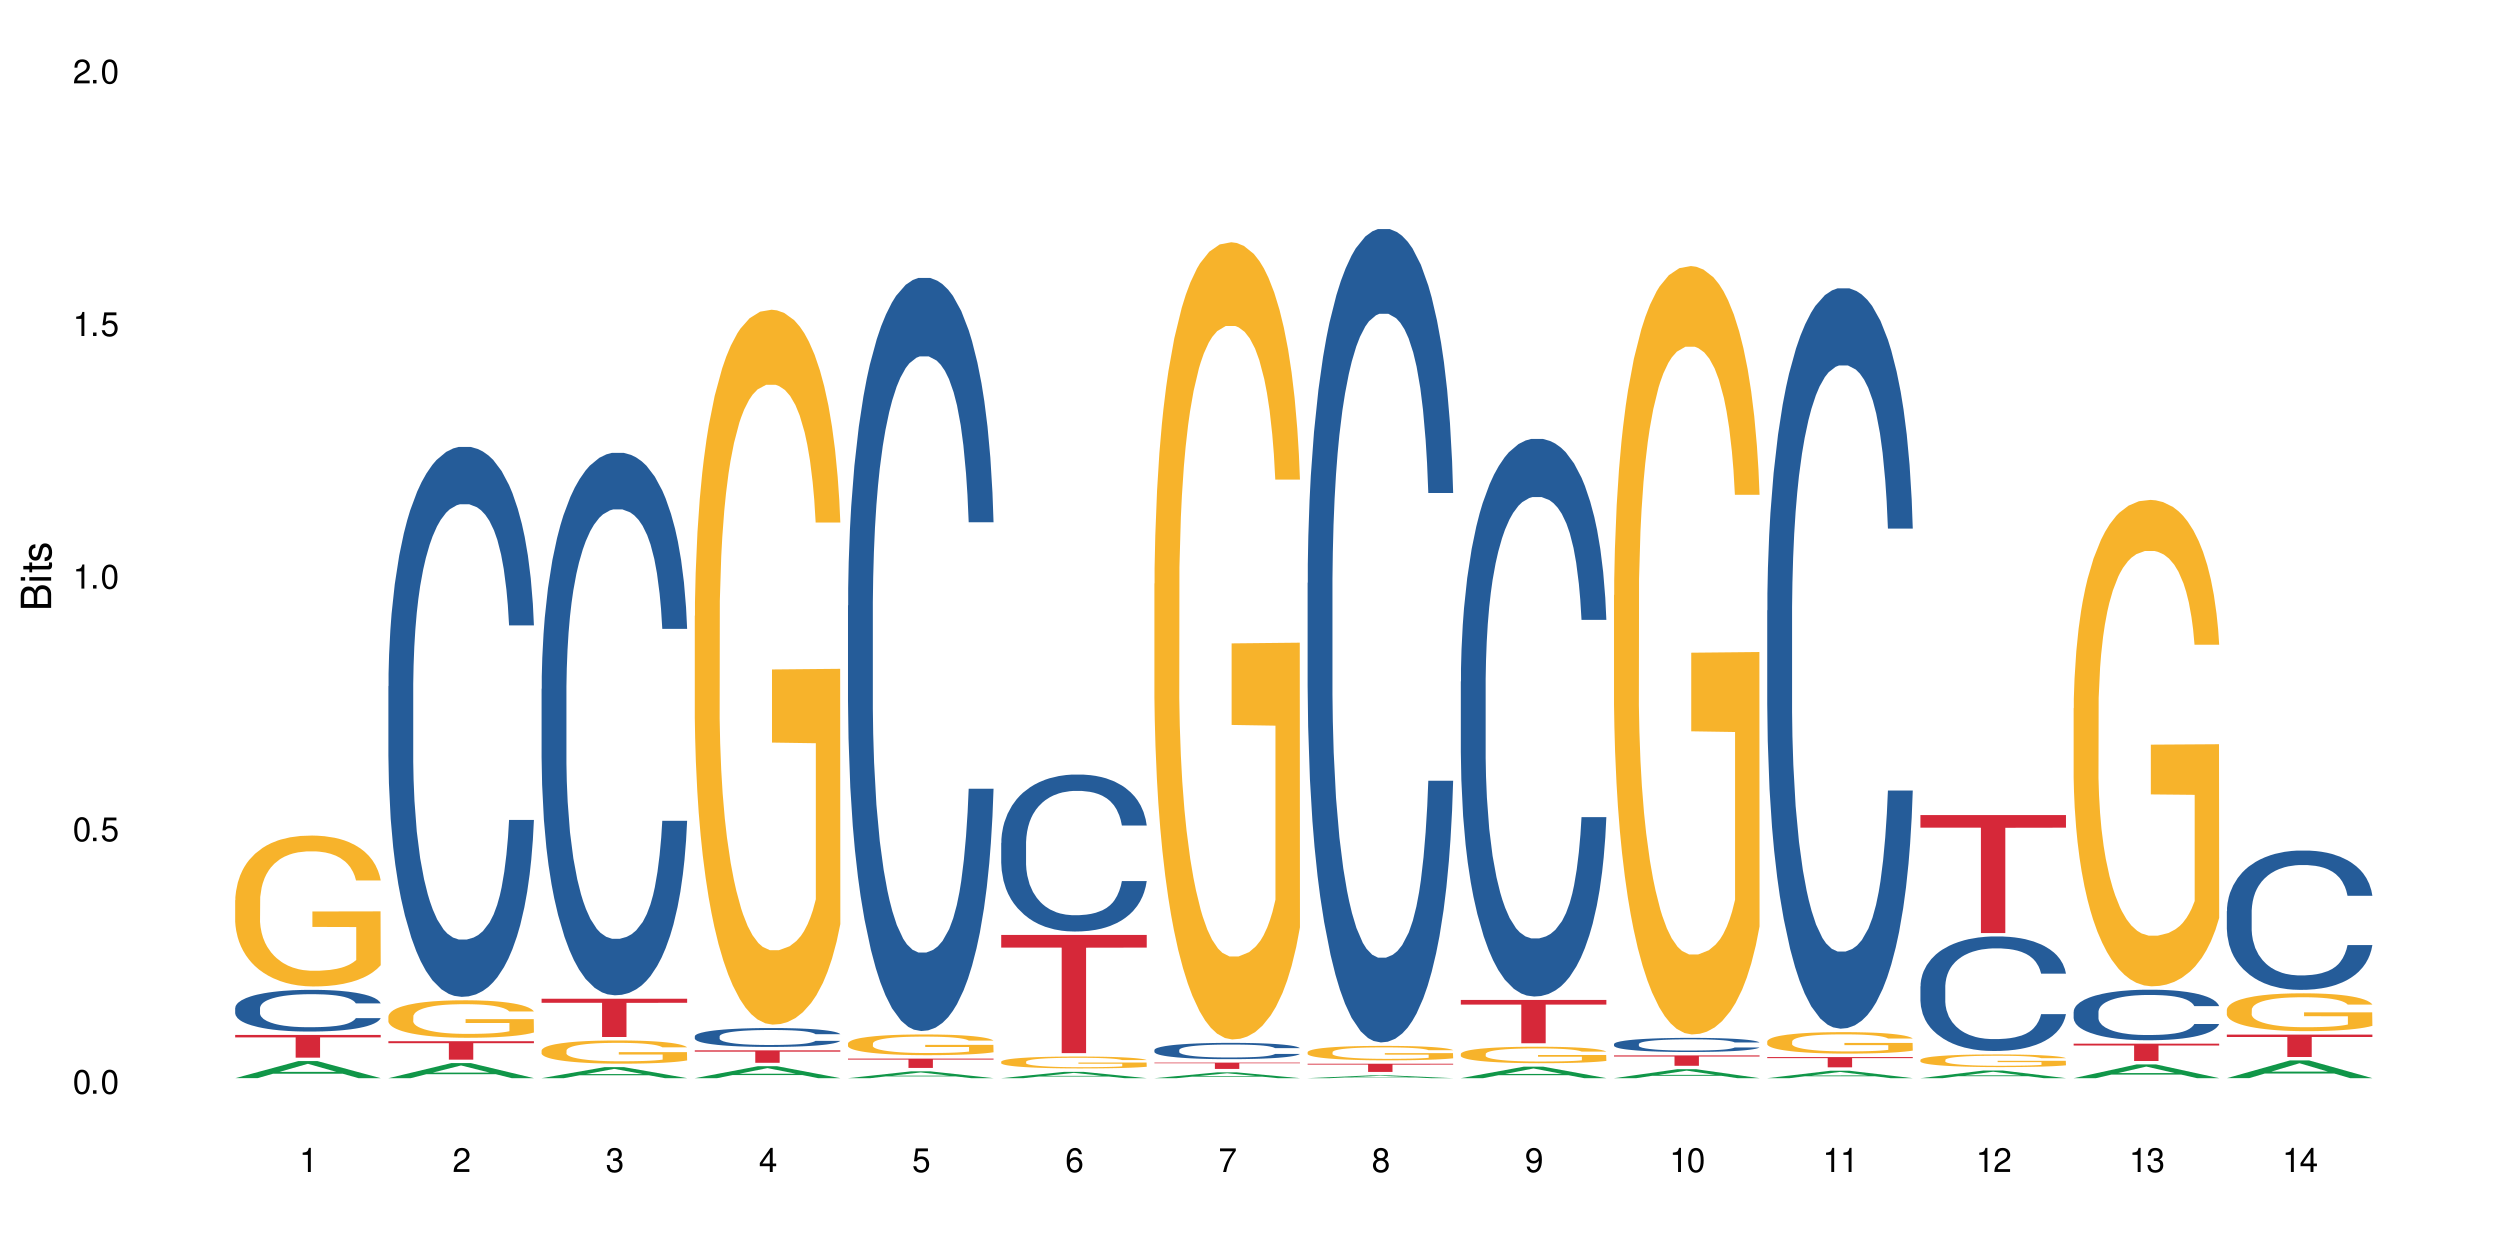<?xml version="1.0" encoding="UTF-8"?>
<svg xmlns="http://www.w3.org/2000/svg" xmlns:xlink="http://www.w3.org/1999/xlink" width="720" height="360" viewBox="0 0 720 360">
<defs>
<g>
<g id="glyph-0-0">
</g>
<g id="glyph-0-1">
<path d="M 2.641 -6.938 C 2 -6.938 1.422 -6.656 1.078 -6.172 C 0.641 -5.562 0.406 -4.641 0.406 -3.359 C 0.406 -1.016 1.188 0.219 2.641 0.219 C 4.078 0.219 4.859 -1.016 4.859 -3.297 C 4.859 -4.641 4.656 -5.547 4.203 -6.172 C 3.844 -6.656 3.281 -6.938 2.641 -6.938 Z M 2.641 -6.188 C 3.547 -6.188 4 -5.25 4 -3.375 C 4 -1.406 3.562 -0.484 2.625 -0.484 C 1.734 -0.484 1.281 -1.438 1.281 -3.344 C 1.281 -5.25 1.734 -6.188 2.641 -6.188 Z M 2.641 -6.188 "/>
</g>
<g id="glyph-0-2">
<path d="M 1.828 -1 L 0.828 -1 L 0.828 0 L 1.828 0 Z M 1.828 -1 "/>
</g>
<g id="glyph-0-3">
<path d="M 4.562 -6.797 L 1.062 -6.797 L 0.547 -3.094 L 1.328 -3.094 C 1.719 -3.562 2.047 -3.734 2.578 -3.734 C 3.484 -3.734 4.062 -3.109 4.062 -2.094 C 4.062 -1.125 3.484 -0.531 2.578 -0.531 C 1.828 -0.531 1.375 -0.906 1.188 -1.672 L 0.328 -1.672 C 0.453 -1.109 0.547 -0.844 0.75 -0.594 C 1.125 -0.078 1.828 0.219 2.594 0.219 C 3.969 0.219 4.922 -0.781 4.922 -2.219 C 4.922 -3.562 4.031 -4.484 2.719 -4.484 C 2.25 -4.484 1.859 -4.359 1.469 -4.062 L 1.734 -5.969 L 4.562 -5.969 Z M 4.562 -6.797 "/>
</g>
<g id="glyph-0-4">
<path d="M 2.484 -4.938 L 2.484 0 L 3.328 0 L 3.328 -6.938 L 2.766 -6.938 C 2.469 -5.875 2.281 -5.734 0.984 -5.562 L 0.984 -4.938 Z M 2.484 -4.938 "/>
</g>
<g id="glyph-0-5">
<path d="M 4.859 -0.828 L 1.281 -0.828 C 1.359 -1.406 1.672 -1.781 2.5 -2.281 L 3.469 -2.828 C 4.406 -3.344 4.906 -4.062 4.906 -4.906 C 4.906 -5.484 4.672 -6.031 4.266 -6.406 C 3.859 -6.766 3.375 -6.938 2.719 -6.938 C 1.859 -6.938 1.219 -6.625 0.844 -6.031 C 0.609 -5.672 0.5 -5.234 0.484 -4.531 L 1.328 -4.531 C 1.359 -5.016 1.406 -5.281 1.531 -5.516 C 1.75 -5.938 2.188 -6.203 2.703 -6.203 C 3.469 -6.203 4.031 -5.641 4.031 -4.891 C 4.031 -4.344 3.719 -3.859 3.125 -3.516 L 2.234 -3 C 0.812 -2.172 0.406 -1.531 0.328 -0.016 L 4.859 -0.016 Z M 4.859 -0.828 "/>
</g>
<g id="glyph-0-6">
<path d="M 2.125 -3.188 L 2.578 -3.188 C 3.5 -3.188 3.984 -2.766 3.984 -1.922 C 3.984 -1.062 3.469 -0.531 2.594 -0.531 C 1.656 -0.531 1.203 -1 1.156 -2.016 L 0.312 -2.016 C 0.344 -1.453 0.438 -1.094 0.609 -0.781 C 0.953 -0.109 1.625 0.219 2.547 0.219 C 3.953 0.219 4.859 -0.625 4.859 -1.938 C 4.859 -2.828 4.516 -3.297 3.703 -3.594 C 4.344 -3.844 4.656 -4.328 4.656 -5.031 C 4.656 -6.219 3.875 -6.938 2.578 -6.938 C 1.203 -6.938 0.484 -6.172 0.453 -4.703 L 1.297 -4.703 C 1.312 -5.125 1.344 -5.359 1.453 -5.578 C 1.641 -5.969 2.062 -6.203 2.594 -6.203 C 3.344 -6.203 3.797 -5.75 3.797 -5 C 3.797 -4.516 3.609 -4.219 3.25 -4.047 C 3.016 -3.953 2.703 -3.922 2.125 -3.906 Z M 2.125 -3.188 "/>
</g>
<g id="glyph-0-7">
<path d="M 3.141 -1.672 L 3.141 0 L 3.984 0 L 3.984 -1.672 L 4.984 -1.672 L 4.984 -2.438 L 3.984 -2.438 L 3.984 -6.938 L 3.359 -6.938 L 0.266 -2.578 L 0.266 -1.672 Z M 3.141 -2.438 L 1 -2.438 L 3.141 -5.5 Z M 3.141 -2.438 "/>
</g>
<g id="glyph-0-8">
<path d="M 4.781 -5.125 C 4.609 -6.266 3.891 -6.938 2.844 -6.938 C 2.094 -6.938 1.422 -6.578 1.031 -5.953 C 0.594 -5.266 0.406 -4.422 0.406 -3.172 C 0.406 -2 0.578 -1.25 0.984 -0.641 C 1.359 -0.078 1.953 0.219 2.703 0.219 C 3.984 0.219 4.922 -0.75 4.922 -2.094 C 4.922 -3.375 4.062 -4.281 2.844 -4.281 C 2.172 -4.281 1.641 -4.031 1.281 -3.516 C 1.281 -5.234 1.828 -6.188 2.797 -6.188 C 3.391 -6.188 3.797 -5.797 3.938 -5.125 Z M 2.734 -3.531 C 3.547 -3.531 4.062 -2.953 4.062 -2.031 C 4.062 -1.156 3.484 -0.531 2.703 -0.531 C 1.922 -0.531 1.328 -1.188 1.328 -2.078 C 1.328 -2.938 1.906 -3.531 2.734 -3.531 Z M 2.734 -3.531 "/>
</g>
<g id="glyph-0-9">
<path d="M 4.984 -6.797 L 0.438 -6.797 L 0.438 -5.969 L 4.109 -5.969 C 2.5 -3.656 1.828 -2.234 1.328 0 L 2.219 0 C 2.594 -2.172 3.453 -4.047 4.984 -6.094 Z M 4.984 -6.797 "/>
</g>
<g id="glyph-0-10">
<path d="M 3.75 -3.656 C 4.469 -4.094 4.688 -4.438 4.688 -5.078 C 4.688 -6.172 3.844 -6.938 2.641 -6.938 C 1.438 -6.938 0.594 -6.172 0.594 -5.094 C 0.594 -4.438 0.812 -4.094 1.516 -3.656 C 0.734 -3.266 0.359 -2.703 0.359 -1.922 C 0.359 -0.656 1.281 0.219 2.641 0.219 C 3.984 0.219 4.922 -0.656 4.922 -1.922 C 4.922 -2.703 4.531 -3.266 3.75 -3.656 Z M 2.641 -6.188 C 3.359 -6.188 3.812 -5.75 3.812 -5.062 C 3.812 -4.406 3.344 -3.984 2.641 -3.984 C 1.922 -3.984 1.453 -4.406 1.453 -5.078 C 1.453 -5.75 1.922 -6.188 2.641 -6.188 Z M 2.641 -3.266 C 3.484 -3.266 4.062 -2.719 4.062 -1.906 C 4.062 -1.078 3.484 -0.531 2.625 -0.531 C 1.797 -0.531 1.219 -1.094 1.219 -1.906 C 1.219 -2.719 1.781 -3.266 2.641 -3.266 Z M 2.641 -3.266 "/>
</g>
<g id="glyph-0-11">
<path d="M 0.516 -1.578 C 0.672 -0.453 1.406 0.219 2.438 0.219 C 3.188 0.219 3.859 -0.141 4.266 -0.766 C 4.688 -1.453 4.891 -2.297 4.891 -3.547 C 4.891 -4.719 4.703 -5.453 4.312 -6.078 C 3.938 -6.641 3.344 -6.938 2.594 -6.938 C 1.297 -6.938 0.359 -5.969 0.359 -4.625 C 0.359 -3.344 1.234 -2.453 2.453 -2.453 C 3.094 -2.453 3.578 -2.672 4.016 -3.203 C 4 -1.484 3.469 -0.531 2.5 -0.531 C 1.906 -0.531 1.484 -0.906 1.359 -1.578 Z M 2.578 -6.203 C 3.375 -6.203 3.969 -5.531 3.969 -4.641 C 3.969 -3.797 3.391 -3.188 2.547 -3.188 C 1.734 -3.188 1.234 -3.766 1.234 -4.688 C 1.234 -5.562 1.797 -6.203 2.578 -6.203 Z M 2.578 -6.203 "/>
</g>
<g id="glyph-1-0">
</g>
<g id="glyph-1-1">
<path d="M 0 -0.953 L 0 -4.891 C 0 -5.719 -0.234 -6.344 -0.734 -6.797 C -1.188 -7.234 -1.812 -7.469 -2.5 -7.469 C -3.547 -7.469 -4.188 -7 -4.625 -5.875 C -4.984 -6.688 -5.625 -7.094 -6.531 -7.094 C -7.172 -7.094 -7.734 -6.859 -8.141 -6.391 C -8.562 -5.922 -8.75 -5.344 -8.75 -4.5 L -8.75 -0.953 Z M -4.984 -2.062 L -7.766 -2.062 L -7.766 -4.219 C -7.766 -4.844 -7.688 -5.203 -7.453 -5.5 C -7.219 -5.812 -6.859 -5.969 -6.375 -5.969 C -5.891 -5.969 -5.531 -5.812 -5.297 -5.5 C -5.062 -5.203 -4.984 -4.844 -4.984 -4.219 Z M -0.984 -2.062 L -4 -2.062 L -4 -4.781 C -4 -5.766 -3.438 -6.359 -2.484 -6.359 C -1.547 -6.359 -0.984 -5.766 -0.984 -4.781 Z M -0.984 -2.062 "/>
</g>
<g id="glyph-1-2">
<path d="M -6.281 -1.797 L -6.281 -0.797 L 0 -0.797 L 0 -1.797 Z M -8.75 -1.797 L -8.75 -0.797 L -7.484 -0.797 L -7.484 -1.797 Z M -8.75 -1.797 "/>
</g>
<g id="glyph-1-3">
<path d="M -6.281 -3.047 L -6.281 -2.016 L -8.016 -2.016 L -8.016 -1.016 L -6.281 -1.016 L -6.281 -0.172 L -5.469 -0.172 L -5.469 -1.016 L -0.719 -1.016 C -0.078 -1.016 0.281 -1.453 0.281 -2.234 C 0.281 -2.5 0.25 -2.719 0.188 -3.047 L -0.641 -3.047 C -0.609 -2.906 -0.594 -2.766 -0.594 -2.562 C -0.594 -2.141 -0.719 -2.016 -1.156 -2.016 L -5.469 -2.016 L -5.469 -3.047 Z M -6.281 -3.047 "/>
</g>
<g id="glyph-1-4">
<path d="M -4.531 -5.25 C -5.766 -5.25 -6.469 -4.422 -6.469 -2.969 C -6.469 -1.516 -5.719 -0.562 -4.547 -0.562 C -3.562 -0.562 -3.094 -1.062 -2.734 -2.562 L -2.516 -3.484 C -2.344 -4.188 -2.094 -4.469 -1.641 -4.469 C -1.047 -4.469 -0.641 -3.875 -0.641 -3 C -0.641 -2.453 -0.797 -2 -1.062 -1.75 C -1.25 -1.594 -1.422 -1.531 -1.875 -1.469 L -1.875 -0.406 C -0.422 -0.453 0.281 -1.266 0.281 -2.922 C 0.281 -4.5 -0.5 -5.516 -1.719 -5.516 C -2.656 -5.516 -3.172 -4.984 -3.469 -3.734 L -3.703 -2.766 C -3.891 -1.953 -4.156 -1.609 -4.594 -1.609 C -5.188 -1.609 -5.547 -2.125 -5.547 -2.938 C -5.547 -3.75 -5.203 -4.172 -4.531 -4.203 Z M -4.531 -5.25 "/>
</g>
</g>
</defs>
<rect x="-72" y="-36" width="864" height="432" fill="rgb(100%, 100%, 100%)" fill-opacity="1"/>
<path fill-rule="nonzero" fill="rgb(6.275%, 58.824%, 28.235%)" fill-opacity="1" d="M 67.73 310.508 L 67.777 310.504 L 85.914 305.59 L 91.422 305.59 L 109.648 310.516 L 103.242 310.516 L 98.676 309.23 L 78.656 309.23 L 74.18 310.508 L 67.73 310.508 L 80.582 308.699 L 96.84 308.691 L 88.734 306.395 L 88.645 306.391 L 88.555 306.406 L 80.539 308.691 L 80.582 308.699 Z M 67.73 310.508 "/>
<path fill-rule="nonzero" fill="rgb(14.51%, 36.078%, 60%)" fill-opacity="1" d="M 67.73 290.305 L 67.781 290.297 L 67.781 290.031 L 67.934 289.613 L 68.293 289.09 L 68.652 288.727 L 69.57 288.078 L 70.848 287.453 L 72.18 286.969 L 73.148 286.684 L 74.02 286.465 L 76.012 286.059 L 77.289 285.852 L 78.672 285.664 L 80.355 285.477 L 81.582 285.367 L 84.344 285.191 L 86.391 285.117 L 87.973 285.082 L 91.398 285.082 L 93.441 285.125 L 94.926 285.184 L 96.562 285.27 L 97.941 285.367 L 100.344 285.609 L 102.492 285.918 L 103.461 286.094 L 104.996 286.434 L 106.172 286.762 L 106.988 287.047 L 107.91 287.453 L 108.727 287.945 L 109.34 288.508 L 109.648 288.98 L 102.492 288.98 L 102.133 288.539 L 101.723 288.199 L 100.957 287.75 L 100.191 287.43 L 99.117 287.113 L 98.145 286.906 L 96.816 286.695 L 95.641 286.566 L 94.414 286.465 L 93.238 286.398 L 90.988 286.336 L 88.383 286.336 L 87.41 286.355 L 85.418 286.445 L 84.344 286.52 L 82.812 286.676 L 81.738 286.816 L 80.461 287.035 L 79.59 287.223 L 78.516 287.508 L 77.75 287.762 L 76.883 288.121 L 76.371 288.398 L 75.91 288.703 L 75.5 289.066 L 75.195 289.449 L 74.988 289.855 L 74.887 290.25 L 74.887 291.953 L 74.988 292.348 L 75.246 292.809 L 75.91 293.477 L 76.883 294.059 L 78.004 294.52 L 79.078 294.852 L 79.691 295.004 L 80.512 295.18 L 81.789 295.398 L 83.629 295.617 L 84.703 295.707 L 86.34 295.793 L 88.023 295.836 L 90.273 295.836 L 92.27 295.793 L 93.598 295.738 L 94.977 295.652 L 96.867 295.465 L 98.043 295.289 L 99.066 295.078 L 99.832 294.871 L 100.344 294.695 L 101.109 294.355 L 101.723 293.984 L 102.184 293.598 L 102.492 293.227 L 109.648 293.227 L 109.34 293.664 L 108.883 294.094 L 108.422 294.41 L 107.707 294.793 L 106.887 295.137 L 105.711 295.52 L 104.742 295.77 L 103.461 296.047 L 102.285 296.254 L 101.008 296.441 L 99.117 296.66 L 97.891 296.77 L 96.562 296.867 L 94.977 296.957 L 92.984 297.035 L 90.836 297.078 L 88.844 297.09 L 86.695 297.066 L 85.109 297.023 L 83.016 296.922 L 80.41 296.727 L 78.516 296.52 L 77.035 296.309 L 75.758 296.09 L 74.324 295.793 L 72.484 295.309 L 71.359 294.938 L 70.594 294.629 L 69.723 294.203 L 69.109 293.816 L 68.395 293.203 L 67.883 292.426 L 67.73 291.82 Z M 67.73 290.305 "/>
<path fill-rule="nonzero" fill="rgb(96.863%, 70.196%, 16.863%)" fill-opacity="1" d="M 67.73 259.254 L 67.781 259.215 L 67.781 258.422 L 67.988 256.633 L 68.496 254.172 L 69.164 252.148 L 69.879 250.562 L 70.34 249.727 L 71.105 248.535 L 71.77 247.664 L 73.457 245.879 L 75.602 244.211 L 76.777 243.496 L 78.109 242.82 L 80 242.066 L 80.867 241.789 L 83.527 241.152 L 86.543 240.758 L 89.863 240.637 L 91.398 240.68 L 93.496 240.836 L 96.355 241.273 L 97.992 241.672 L 99.27 242.066 L 100.602 242.582 L 102.234 243.379 L 103.77 244.328 L 104.996 245.281 L 106.223 246.473 L 107.246 247.742 L 108.113 249.133 L 108.883 250.801 L 109.34 252.188 L 109.648 253.578 L 102.543 253.578 L 102.133 252.188 L 101.672 251.117 L 100.906 249.809 L 100.141 248.855 L 99.375 248.102 L 97.941 247.07 L 96.715 246.434 L 95.18 245.879 L 93.699 245.52 L 92.012 245.281 L 90.988 245.203 L 88.281 245.203 L 85.828 245.48 L 84.395 245.797 L 83.375 246.117 L 81.941 246.711 L 81.074 247.188 L 80.562 247.504 L 79.027 248.734 L 78.004 249.848 L 77.445 250.602 L 76.727 251.793 L 76.215 252.863 L 75.652 254.449 L 75.348 255.641 L 74.938 258.34 L 74.887 265.484 L 75.039 266.992 L 75.348 268.621 L 75.758 270.051 L 76.371 271.559 L 76.984 272.711 L 78.059 274.258 L 78.977 275.289 L 79.691 275.965 L 81.074 277.035 L 81.637 277.395 L 82.965 278.109 L 84.344 278.664 L 86.031 279.141 L 87.309 279.379 L 89.355 279.574 L 91.961 279.574 L 95.027 279.336 L 96.969 279.02 L 98.301 278.703 L 99.168 278.426 L 100.242 277.988 L 101.008 277.59 L 101.723 277.156 L 102.594 276.48 L 102.594 266.992 L 89.969 266.953 L 89.969 262.508 L 109.598 262.469 L 109.648 277.988 L 108.574 279.059 L 107.246 280.094 L 105.969 280.887 L 104.637 281.562 L 102.746 282.316 L 101.215 282.793 L 98.863 283.348 L 96.715 283.703 L 94.465 283.941 L 92.473 284.062 L 90.121 284.102 L 88.023 284.023 L 85.777 283.785 L 83.988 283.465 L 82.352 283.07 L 80.715 282.555 L 78.672 281.719 L 77.34 281.043 L 75.961 280.211 L 74.582 279.219 L 73.355 278.148 L 72.535 277.312 L 71.719 276.359 L 70.848 275.172 L 70.031 273.82 L 69.418 272.59 L 68.855 271.199 L 68.445 269.891 L 68.039 268.105 L 67.832 266.676 L 67.73 265.445 Z M 67.73 259.254 "/>
<path fill-rule="nonzero" fill="rgb(83.922%, 15.686%, 22.353%)" fill-opacity="1" d="M 67.73 298.07 L 109.648 298.07 L 109.648 298.77 L 92.18 298.777 L 92.18 304.609 L 85.148 304.609 L 85.148 298.781 L 85.047 298.77 L 67.73 298.77 Z M 67.73 298.07 "/>
<path fill-rule="nonzero" fill="rgb(6.275%, 58.824%, 28.235%)" fill-opacity="1" d="M 111.855 310.512 L 111.898 310.508 L 130.035 306.156 L 135.543 306.156 L 153.77 310.516 L 147.367 310.516 L 142.801 309.375 L 122.781 309.375 L 118.301 310.512 L 111.855 310.512 L 124.707 308.906 L 140.961 308.902 L 132.855 306.867 L 132.766 306.863 L 132.68 306.875 L 124.66 308.902 L 124.707 308.906 Z M 111.855 310.512 "/>
<path fill-rule="nonzero" fill="rgb(14.51%, 36.078%, 60%)" fill-opacity="1" d="M 111.855 197.629 L 111.906 197.484 L 111.906 194.008 L 112.059 188.508 L 112.418 181.559 L 112.773 176.781 L 113.695 168.238 L 114.973 159.988 L 116.301 153.617 L 117.273 149.852 L 118.141 146.957 L 120.137 141.602 L 121.414 138.852 L 122.793 136.387 L 124.48 133.926 L 125.707 132.48 L 128.469 130.164 L 130.512 129.148 L 132.098 128.715 L 135.523 128.715 L 137.566 129.293 L 139.047 130.02 L 140.684 131.176 L 142.066 132.48 L 144.469 135.664 L 146.613 139.719 L 147.586 142.035 L 149.117 146.523 L 150.293 150.867 L 151.113 154.629 L 152.031 159.988 L 152.852 166.5 L 153.465 173.887 L 153.77 180.109 L 146.613 180.109 L 146.258 174.32 L 145.848 169.832 L 145.082 163.895 L 144.312 159.699 L 143.242 155.5 L 142.27 152.75 L 140.941 149.996 L 139.766 148.262 L 138.539 146.957 L 137.363 146.09 L 135.113 145.219 L 132.504 145.219 L 131.535 145.508 L 129.539 146.668 L 128.469 147.68 L 126.934 149.707 L 125.859 151.59 L 124.582 154.484 L 123.715 156.945 L 122.641 160.711 L 121.875 164.039 L 121.004 168.816 L 120.492 172.438 L 120.031 176.492 L 119.625 181.27 L 119.316 186.336 L 119.113 191.691 L 119.012 196.906 L 119.012 219.344 L 119.113 224.555 L 119.367 230.637 L 120.031 239.469 L 121.004 247.141 L 122.129 253.223 L 123.203 257.566 L 123.816 259.594 L 124.633 261.91 L 125.91 264.805 L 127.75 267.699 L 128.824 268.859 L 130.461 270.016 L 132.148 270.594 L 134.398 270.594 L 136.391 270.016 L 137.719 269.293 L 139.102 268.133 L 140.992 265.672 L 142.168 263.355 L 143.188 260.605 L 143.957 257.855 L 144.469 255.539 L 145.234 251.051 L 145.848 246.129 L 146.309 241.062 L 146.613 236.137 L 153.77 236.137 L 153.465 241.93 L 153.004 247.574 L 152.543 251.773 L 151.828 256.84 L 151.012 261.328 L 149.836 266.395 L 148.863 269.727 L 147.586 273.344 L 146.41 276.098 L 145.133 278.559 L 143.242 281.453 L 142.012 282.902 L 140.684 284.203 L 139.102 285.363 L 137.105 286.375 L 134.961 286.953 L 132.965 287.098 L 130.82 286.809 L 129.234 286.23 L 127.137 284.926 L 124.531 282.32 L 122.641 279.57 L 121.156 276.82 L 119.879 273.926 L 118.449 270.016 L 116.609 263.645 L 115.484 258.723 L 114.715 254.668 L 113.848 249.023 L 113.234 243.957 L 112.52 235.848 L 112.008 225.57 L 111.855 217.605 Z M 111.855 197.629 "/>
<path fill-rule="nonzero" fill="rgb(96.863%, 70.196%, 16.863%)" fill-opacity="1" d="M 111.855 292.707 L 111.906 292.699 L 111.906 292.5 L 112.109 292.055 L 112.621 291.445 L 113.285 290.941 L 114 290.547 L 114.461 290.34 L 115.227 290.043 L 115.891 289.828 L 117.578 289.383 L 119.727 288.969 L 120.902 288.793 L 122.23 288.625 L 124.121 288.438 L 124.992 288.367 L 127.648 288.211 L 130.664 288.109 L 133.988 288.082 L 135.523 288.09 L 137.617 288.129 L 140.48 288.238 L 142.117 288.336 L 143.395 288.438 L 144.723 288.566 L 146.359 288.762 L 147.891 289 L 149.117 289.234 L 150.348 289.531 L 151.367 289.848 L 152.238 290.191 L 153.004 290.605 L 153.465 290.953 L 153.77 291.297 L 146.664 291.297 L 146.258 290.953 L 145.797 290.684 L 145.031 290.359 L 144.262 290.125 L 143.496 289.938 L 142.066 289.68 L 140.84 289.52 L 139.305 289.383 L 137.82 289.293 L 136.137 289.234 L 135.113 289.215 L 132.402 289.215 L 129.949 289.285 L 128.52 289.363 L 127.496 289.441 L 126.066 289.59 L 125.195 289.707 L 124.684 289.789 L 123.152 290.094 L 122.129 290.371 L 121.566 290.559 L 120.852 290.852 L 120.34 291.121 L 119.777 291.516 L 119.469 291.809 L 119.062 292.48 L 119.012 294.258 L 119.164 294.633 L 119.469 295.035 L 119.879 295.391 L 120.492 295.766 L 121.105 296.051 L 122.18 296.438 L 123.102 296.691 L 123.816 296.859 L 125.195 297.125 L 125.758 297.215 L 127.086 297.395 L 128.469 297.531 L 130.152 297.648 L 131.434 297.707 L 133.477 297.758 L 136.082 297.758 L 139.152 297.699 L 141.094 297.621 L 142.422 297.543 L 143.293 297.473 L 144.363 297.363 L 145.133 297.266 L 145.848 297.156 L 146.715 296.988 L 146.715 294.633 L 134.09 294.621 L 134.09 293.516 L 153.719 293.508 L 153.77 297.363 L 152.699 297.629 L 151.367 297.887 L 150.09 298.082 L 148.762 298.25 L 146.871 298.438 L 145.336 298.559 L 142.984 298.695 L 140.84 298.785 L 138.59 298.844 L 136.594 298.871 L 134.242 298.883 L 132.148 298.863 L 129.898 298.805 L 128.109 298.727 L 126.473 298.625 L 124.84 298.496 L 122.793 298.289 L 121.465 298.121 L 120.082 297.914 L 118.703 297.668 L 117.477 297.402 L 116.66 297.195 L 115.84 296.961 L 114.973 296.664 L 114.152 296.328 L 113.539 296.023 L 112.98 295.676 L 112.57 295.352 L 112.16 294.906 L 111.957 294.551 L 111.855 294.246 Z M 111.855 292.707 "/>
<path fill-rule="nonzero" fill="rgb(83.922%, 15.686%, 22.353%)" fill-opacity="1" d="M 111.855 299.863 L 153.77 299.863 L 153.77 300.434 L 136.301 300.438 L 136.301 305.176 L 129.273 305.176 L 129.273 300.441 L 129.172 300.434 L 111.855 300.434 Z M 111.855 299.863 "/>
<path fill-rule="nonzero" fill="rgb(6.275%, 58.824%, 28.235%)" fill-opacity="1" d="M 155.977 310.512 L 156.023 310.508 L 174.16 307.328 L 179.668 307.328 L 197.895 310.516 L 191.488 310.516 L 186.922 309.684 L 166.902 309.684 L 162.426 310.512 L 155.977 310.512 L 168.828 309.34 L 185.086 309.336 L 176.98 307.848 L 176.891 307.844 L 176.801 307.855 L 168.785 309.336 L 168.828 309.34 Z M 155.977 310.512 "/>
<path fill-rule="nonzero" fill="rgb(14.51%, 36.078%, 60%)" fill-opacity="1" d="M 155.977 198.398 L 156.027 198.254 L 156.027 194.828 L 156.18 189.402 L 156.539 182.547 L 156.898 177.836 L 157.816 169.41 L 159.094 161.27 L 160.426 154.988 L 161.395 151.273 L 162.266 148.418 L 164.258 143.133 L 165.535 140.422 L 166.918 137.992 L 168.602 135.566 L 169.828 134.137 L 172.59 131.855 L 174.637 130.855 L 176.219 130.426 L 179.645 130.426 L 181.688 130.996 L 183.172 131.711 L 184.809 132.852 L 186.188 134.137 L 188.59 137.281 L 190.738 141.277 L 191.707 143.562 L 193.242 147.988 L 194.418 152.273 L 195.234 155.988 L 196.156 161.27 L 196.973 167.695 L 197.586 174.98 L 197.895 181.121 L 190.738 181.121 L 190.379 175.406 L 189.969 170.98 L 189.203 165.125 L 188.438 160.984 L 187.363 156.844 L 186.391 154.129 L 185.062 151.418 L 183.887 149.703 L 182.66 148.418 L 181.484 147.562 L 179.234 146.703 L 176.629 146.703 L 175.656 146.992 L 173.664 148.133 L 172.59 149.133 L 171.059 151.133 L 169.984 152.988 L 168.707 155.844 L 167.836 158.27 L 166.762 161.984 L 165.996 165.27 L 165.129 169.98 L 164.617 173.551 L 164.156 177.551 L 163.746 182.262 L 163.441 187.262 L 163.234 192.543 L 163.133 197.684 L 163.133 219.816 L 163.234 224.957 L 163.492 230.957 L 164.156 239.668 L 165.129 247.234 L 166.25 253.234 L 167.324 257.516 L 167.938 259.516 L 168.758 261.801 L 170.035 264.656 L 171.875 267.512 L 172.949 268.656 L 174.582 269.797 L 176.27 270.371 L 178.52 270.371 L 180.512 269.797 L 181.844 269.086 L 183.223 267.941 L 185.113 265.516 L 186.289 263.23 L 187.312 260.516 L 188.078 257.805 L 188.59 255.52 L 189.355 251.09 L 189.969 246.234 L 190.43 241.238 L 190.738 236.383 L 197.895 236.383 L 197.586 242.094 L 197.129 247.664 L 196.668 251.805 L 195.953 256.805 L 195.133 261.23 L 193.957 266.227 L 192.988 269.512 L 191.707 273.082 L 190.531 275.797 L 189.254 278.223 L 187.363 281.078 L 186.137 282.508 L 184.809 283.793 L 183.223 284.934 L 181.23 285.934 L 179.082 286.504 L 177.09 286.648 L 174.941 286.363 L 173.355 285.793 L 171.262 284.508 L 168.652 281.938 L 166.762 279.223 L 165.281 276.508 L 164.004 273.652 L 162.57 269.797 L 160.73 263.516 L 159.605 258.66 L 158.84 254.66 L 157.969 249.094 L 157.355 244.094 L 156.641 236.098 L 156.129 225.957 L 155.977 218.105 Z M 155.977 198.398 "/>
<path fill-rule="nonzero" fill="rgb(96.863%, 70.196%, 16.863%)" fill-opacity="1" d="M 155.977 302.516 L 156.027 302.508 L 156.027 302.387 L 156.234 302.109 L 156.742 301.73 L 157.41 301.418 L 158.125 301.176 L 158.582 301.047 L 159.352 300.863 L 160.016 300.727 L 161.703 300.453 L 163.848 300.195 L 165.023 300.086 L 166.355 299.98 L 168.246 299.867 L 169.113 299.824 L 171.773 299.727 L 174.789 299.664 L 178.109 299.645 L 179.645 299.652 L 181.742 299.676 L 184.602 299.742 L 186.238 299.805 L 187.516 299.867 L 188.848 299.945 L 190.48 300.066 L 192.016 300.215 L 193.242 300.359 L 194.469 300.543 L 195.492 300.742 L 196.359 300.953 L 197.129 301.211 L 197.586 301.426 L 197.895 301.641 L 190.789 301.641 L 190.379 301.426 L 189.918 301.262 L 189.152 301.059 L 188.387 300.91 L 187.617 300.797 L 186.188 300.637 L 184.961 300.539 L 183.426 300.453 L 181.945 300.398 L 180.258 300.359 L 179.234 300.348 L 176.527 300.348 L 174.074 300.391 L 172.641 300.441 L 171.617 300.488 L 170.188 300.582 L 169.32 300.656 L 168.809 300.703 L 167.273 300.895 L 166.25 301.066 L 165.688 301.18 L 164.973 301.363 L 164.461 301.531 L 163.898 301.773 L 163.594 301.957 L 163.184 302.375 L 163.133 303.477 L 163.285 303.707 L 163.594 303.961 L 164.004 304.18 L 164.617 304.41 L 165.23 304.59 L 166.305 304.828 L 167.223 304.988 L 167.938 305.09 L 169.32 305.258 L 169.883 305.312 L 171.211 305.422 L 172.59 305.508 L 174.277 305.582 L 175.555 305.617 L 177.602 305.648 L 180.207 305.648 L 183.273 305.609 L 185.215 305.562 L 186.547 305.512 L 187.414 305.469 L 188.488 305.402 L 189.254 305.34 L 189.969 305.273 L 190.84 305.172 L 190.84 303.707 L 178.215 303.703 L 178.215 303.016 L 197.844 303.012 L 197.895 305.402 L 196.82 305.566 L 195.492 305.727 L 194.215 305.852 L 192.883 305.953 L 190.992 306.07 L 189.461 306.145 L 187.109 306.23 L 184.961 306.285 L 182.711 306.32 L 180.719 306.34 L 178.367 306.344 L 176.27 306.332 L 174.023 306.297 L 172.234 306.246 L 170.598 306.188 L 168.961 306.105 L 166.918 305.977 L 165.586 305.875 L 164.207 305.746 L 162.828 305.594 L 161.602 305.426 L 160.781 305.301 L 159.965 305.152 L 159.094 304.969 L 158.277 304.762 L 157.664 304.57 L 157.102 304.355 L 156.691 304.156 L 156.285 303.879 L 156.078 303.66 L 155.977 303.469 Z M 155.977 302.516 "/>
<path fill-rule="nonzero" fill="rgb(83.922%, 15.686%, 22.353%)" fill-opacity="1" d="M 155.977 287.629 L 197.895 287.629 L 197.895 288.812 L 180.426 288.82 L 180.426 298.664 L 173.395 298.664 L 173.395 288.832 L 173.293 288.812 L 155.977 288.812 Z M 155.977 287.629 "/>
<path fill-rule="nonzero" fill="rgb(6.275%, 58.824%, 28.235%)" fill-opacity="1" d="M 200.102 310.512 L 200.145 310.508 L 218.281 307.066 L 223.789 307.066 L 242.016 310.516 L 235.613 310.516 L 231.047 309.613 L 211.027 309.613 L 206.547 310.512 L 200.102 310.512 L 212.953 309.242 L 229.207 309.238 L 221.102 307.629 L 221.012 307.625 L 220.926 307.637 L 212.906 309.238 L 212.953 309.242 Z M 200.102 310.512 "/>
<path fill-rule="nonzero" fill="rgb(14.51%, 36.078%, 60%)" fill-opacity="1" d="M 200.102 298.445 L 200.152 298.438 L 200.152 298.32 L 200.305 298.129 L 200.664 297.891 L 201.02 297.727 L 201.941 297.434 L 203.219 297.148 L 204.547 296.93 L 205.52 296.801 L 206.387 296.703 L 208.383 296.516 L 209.66 296.422 L 211.039 296.34 L 212.727 296.254 L 213.953 296.203 L 216.715 296.125 L 218.758 296.09 L 220.344 296.074 L 223.77 296.074 L 225.812 296.094 L 227.293 296.121 L 228.93 296.16 L 230.312 296.203 L 232.715 296.312 L 234.859 296.453 L 235.832 296.531 L 237.363 296.688 L 238.539 296.836 L 239.359 296.965 L 240.277 297.148 L 241.098 297.375 L 241.711 297.629 L 242.016 297.84 L 234.859 297.84 L 234.504 297.641 L 234.094 297.488 L 233.328 297.285 L 232.559 297.141 L 231.488 296.996 L 230.516 296.902 L 229.188 296.805 L 228.012 296.746 L 226.785 296.703 L 225.609 296.672 L 223.359 296.641 L 220.75 296.641 L 219.781 296.652 L 217.785 296.691 L 216.715 296.727 L 215.18 296.797 L 214.105 296.859 L 212.828 296.961 L 211.961 297.047 L 210.887 297.176 L 210.117 297.289 L 209.25 297.453 L 208.738 297.578 L 208.277 297.719 L 207.871 297.883 L 207.562 298.055 L 207.359 298.238 L 207.258 298.418 L 207.258 299.191 L 207.359 299.371 L 207.613 299.578 L 208.277 299.883 L 209.25 300.145 L 210.375 300.355 L 211.449 300.504 L 212.062 300.574 L 212.879 300.652 L 214.156 300.754 L 215.996 300.852 L 217.07 300.891 L 218.707 300.934 L 220.395 300.953 L 222.645 300.953 L 224.637 300.934 L 225.965 300.906 L 227.348 300.867 L 229.238 300.781 L 230.414 300.703 L 231.434 300.609 L 232.203 300.516 L 232.715 300.434 L 233.48 300.281 L 234.094 300.109 L 234.555 299.938 L 234.859 299.77 L 242.016 299.77 L 241.711 299.965 L 241.25 300.16 L 240.789 300.305 L 240.074 300.48 L 239.258 300.633 L 238.082 300.809 L 237.109 300.922 L 235.832 301.047 L 234.656 301.141 L 233.379 301.227 L 231.488 301.324 L 230.258 301.375 L 228.93 301.422 L 227.348 301.461 L 225.352 301.496 L 223.207 301.516 L 221.211 301.52 L 219.066 301.508 L 217.48 301.488 L 215.383 301.445 L 212.777 301.355 L 210.887 301.262 L 209.402 301.168 L 208.125 301.066 L 206.695 300.934 L 204.855 300.715 L 203.73 300.543 L 202.961 300.406 L 202.094 300.211 L 201.48 300.035 L 200.766 299.758 L 200.254 299.402 L 200.102 299.129 Z M 200.102 298.445 "/>
<path fill-rule="nonzero" fill="rgb(96.863%, 70.196%, 16.863%)" fill-opacity="1" d="M 200.102 177.383 L 200.152 177.195 L 200.152 173.438 L 200.355 164.977 L 200.867 153.316 L 201.531 143.727 L 202.246 136.207 L 202.707 132.258 L 203.473 126.617 L 204.137 122.48 L 205.824 114.02 L 207.973 106.121 L 209.148 102.734 L 210.477 99.539 L 212.367 95.969 L 213.238 94.652 L 215.895 91.641 L 218.91 89.762 L 222.234 89.199 L 223.77 89.387 L 225.863 90.137 L 228.727 92.207 L 230.363 94.086 L 231.641 95.969 L 232.969 98.41 L 234.605 102.172 L 236.137 106.684 L 237.363 111.199 L 238.594 116.84 L 239.613 122.855 L 240.484 129.438 L 241.25 137.336 L 241.711 143.914 L 242.016 150.496 L 234.91 150.496 L 234.504 143.914 L 234.043 138.84 L 233.277 132.633 L 232.508 128.121 L 231.742 124.547 L 230.312 119.66 L 229.082 116.652 L 227.551 114.02 L 226.066 112.324 L 224.383 111.199 L 223.359 110.82 L 220.648 110.82 L 218.195 112.137 L 216.766 113.641 L 215.742 115.145 L 214.312 117.969 L 213.441 120.223 L 212.93 121.727 L 211.398 127.555 L 210.375 132.82 L 209.812 136.395 L 209.098 142.035 L 208.586 147.113 L 208.023 154.633 L 207.715 160.273 L 207.309 173.059 L 207.258 206.906 L 207.41 214.051 L 207.715 221.762 L 208.125 228.531 L 208.738 235.676 L 209.352 241.129 L 210.426 248.461 L 211.348 253.348 L 212.062 256.547 L 213.441 261.621 L 214.004 263.316 L 215.332 266.699 L 216.715 269.332 L 218.398 271.59 L 219.68 272.715 L 221.723 273.656 L 224.328 273.656 L 227.398 272.527 L 229.34 271.023 L 230.668 269.52 L 231.539 268.203 L 232.609 266.137 L 233.379 264.254 L 234.094 262.188 L 234.961 258.992 L 234.961 214.051 L 222.336 213.863 L 222.336 192.805 L 241.965 192.617 L 242.016 266.137 L 240.941 271.211 L 239.613 276.102 L 238.336 279.863 L 237.008 283.059 L 235.117 286.633 L 233.582 288.887 L 231.23 291.52 L 229.082 293.211 L 226.836 294.34 L 224.84 294.906 L 222.488 295.094 L 220.395 294.715 L 218.145 293.59 L 216.355 292.082 L 214.719 290.203 L 213.082 287.758 L 211.039 283.812 L 209.711 280.613 L 208.328 276.664 L 206.949 271.965 L 205.723 266.887 L 204.906 262.938 L 204.086 258.426 L 203.219 252.785 L 202.398 246.391 L 201.785 240.562 L 201.223 233.98 L 200.816 227.777 L 200.406 219.316 L 200.203 212.547 L 200.102 206.719 Z M 200.102 177.383 "/>
<path fill-rule="nonzero" fill="rgb(83.922%, 15.686%, 22.353%)" fill-opacity="1" d="M 200.102 302.5 L 242.016 302.5 L 242.016 302.887 L 224.547 302.887 L 224.547 306.086 L 217.52 306.086 L 217.52 302.891 L 217.418 302.887 L 200.102 302.887 Z M 200.102 302.5 "/>
<path fill-rule="nonzero" fill="rgb(6.275%, 58.824%, 28.235%)" fill-opacity="1" d="M 244.223 310.512 L 244.27 310.512 L 262.406 308.543 L 267.914 308.543 L 286.141 310.516 L 279.734 310.516 L 275.168 310 L 255.148 310 L 250.672 310.512 L 244.223 310.512 L 257.074 309.785 L 273.332 309.785 L 265.227 308.867 L 265.137 308.863 L 265.047 308.871 L 257.031 309.785 L 257.074 309.785 Z M 244.223 310.512 "/>
<path fill-rule="nonzero" fill="rgb(14.51%, 36.078%, 60%)" fill-opacity="1" d="M 244.223 174.414 L 244.273 174.215 L 244.273 169.457 L 244.426 161.922 L 244.785 152.406 L 245.145 145.863 L 246.062 134.168 L 247.34 122.867 L 248.672 114.141 L 249.641 108.988 L 250.512 105.023 L 252.504 97.688 L 253.781 93.918 L 255.164 90.551 L 256.848 87.18 L 258.074 85.195 L 260.836 82.023 L 262.883 80.637 L 264.465 80.043 L 267.891 80.043 L 269.934 80.836 L 271.418 81.824 L 273.055 83.41 L 274.434 85.195 L 276.836 89.559 L 278.984 95.109 L 279.953 98.281 L 281.488 104.426 L 282.664 110.375 L 283.48 115.531 L 284.402 122.867 L 285.219 131.785 L 285.832 141.898 L 286.141 150.422 L 278.984 150.422 L 278.625 142.492 L 278.215 136.348 L 277.449 128.219 L 276.684 122.469 L 275.609 116.719 L 274.637 112.953 L 273.309 109.184 L 272.133 106.805 L 270.906 105.023 L 269.73 103.832 L 267.48 102.645 L 264.875 102.645 L 263.902 103.039 L 261.91 104.625 L 260.836 106.012 L 259.305 108.789 L 258.23 111.367 L 256.953 115.332 L 256.082 118.703 L 255.008 123.855 L 254.242 128.418 L 253.371 134.961 L 252.863 139.914 L 252.402 145.469 L 251.992 152.008 L 251.688 158.949 L 251.48 166.285 L 251.379 173.422 L 251.379 204.152 L 251.48 211.289 L 251.738 219.617 L 252.402 231.711 L 253.371 242.219 L 254.496 250.547 L 255.57 256.492 L 256.184 259.27 L 257.004 262.441 L 258.281 266.406 L 260.121 270.371 L 261.195 271.957 L 262.828 273.543 L 264.516 274.336 L 266.766 274.336 L 268.758 273.543 L 270.09 272.551 L 271.469 270.965 L 273.359 267.594 L 274.535 264.422 L 275.559 260.656 L 276.324 256.891 L 276.836 253.719 L 277.602 247.57 L 278.215 240.832 L 278.676 233.891 L 278.984 227.152 L 286.141 227.152 L 285.832 235.082 L 285.371 242.812 L 284.914 248.562 L 284.195 255.5 L 283.379 261.648 L 282.203 268.586 L 281.23 273.148 L 279.953 278.102 L 278.777 281.871 L 277.5 285.242 L 275.609 289.207 L 274.383 291.188 L 273.055 292.973 L 271.469 294.559 L 269.477 295.945 L 267.328 296.738 L 265.336 296.938 L 263.188 296.543 L 261.602 295.75 L 259.508 293.965 L 256.898 290.395 L 255.008 286.629 L 253.527 282.863 L 252.25 278.898 L 250.816 273.543 L 248.977 264.82 L 247.852 258.078 L 247.086 252.527 L 246.215 244.797 L 245.602 237.855 L 244.887 226.754 L 244.375 212.676 L 244.223 201.773 Z M 244.223 174.414 "/>
<path fill-rule="nonzero" fill="rgb(96.863%, 70.196%, 16.863%)" fill-opacity="1" d="M 244.223 300.477 L 244.273 300.473 L 244.273 300.363 L 244.477 300.117 L 244.988 299.781 L 245.652 299.5 L 246.371 299.285 L 246.828 299.168 L 247.598 299.004 L 248.262 298.887 L 249.949 298.641 L 252.094 298.41 L 253.27 298.312 L 254.602 298.219 L 256.492 298.117 L 257.359 298.078 L 260.02 297.992 L 263.035 297.938 L 266.355 297.922 L 267.891 297.926 L 269.988 297.949 L 272.848 298.008 L 274.484 298.062 L 275.762 298.117 L 277.094 298.188 L 278.727 298.297 L 280.262 298.426 L 281.488 298.559 L 282.715 298.723 L 283.738 298.898 L 284.605 299.086 L 285.371 299.316 L 285.832 299.508 L 286.141 299.699 L 279.035 299.699 L 278.625 299.508 L 278.164 299.359 L 277.398 299.18 L 276.633 299.051 L 275.863 298.945 L 274.434 298.805 L 273.207 298.715 L 271.672 298.641 L 270.191 298.59 L 268.504 298.559 L 267.48 298.547 L 264.773 298.547 L 262.32 298.586 L 260.887 298.629 L 259.863 298.672 L 258.434 298.754 L 257.566 298.82 L 257.055 298.863 L 255.52 299.031 L 254.496 299.188 L 253.934 299.289 L 253.219 299.453 L 252.707 299.602 L 252.145 299.816 L 251.84 299.98 L 251.43 300.352 L 251.379 301.336 L 251.531 301.543 L 251.84 301.766 L 252.25 301.961 L 252.863 302.168 L 253.477 302.328 L 254.547 302.539 L 255.469 302.68 L 256.184 302.773 L 257.566 302.922 L 258.129 302.969 L 259.457 303.07 L 260.836 303.145 L 262.523 303.211 L 263.801 303.242 L 265.848 303.27 L 268.453 303.27 L 271.52 303.238 L 273.461 303.195 L 274.793 303.152 L 275.66 303.113 L 276.734 303.051 L 277.5 302.996 L 278.215 302.938 L 279.086 302.844 L 279.086 301.543 L 266.461 301.535 L 266.461 300.926 L 286.09 300.922 L 286.141 303.051 L 285.066 303.199 L 283.738 303.34 L 282.461 303.449 L 281.129 303.543 L 279.238 303.648 L 277.707 303.711 L 275.355 303.789 L 273.207 303.836 L 270.957 303.871 L 268.965 303.887 L 266.613 303.891 L 264.516 303.883 L 262.27 303.848 L 260.477 303.805 L 258.844 303.75 L 257.207 303.68 L 255.164 303.566 L 253.832 303.473 L 252.453 303.359 L 251.074 303.223 L 249.848 303.074 L 249.027 302.961 L 248.211 302.828 L 247.34 302.664 L 246.523 302.48 L 245.91 302.312 L 245.348 302.121 L 244.938 301.941 L 244.531 301.695 L 244.324 301.496 L 244.223 301.328 Z M 244.223 300.477 "/>
<path fill-rule="nonzero" fill="rgb(83.922%, 15.686%, 22.353%)" fill-opacity="1" d="M 244.223 304.875 L 286.141 304.875 L 286.141 305.16 L 268.672 305.164 L 268.672 307.562 L 261.641 307.562 L 261.641 305.168 L 261.539 305.16 L 244.223 305.16 Z M 244.223 304.875 "/>
<path fill-rule="nonzero" fill="rgb(6.275%, 58.824%, 28.235%)" fill-opacity="1" d="M 288.348 310.512 L 288.391 310.512 L 306.527 308.691 L 312.035 308.691 L 330.262 310.516 L 323.859 310.516 L 319.289 310.039 L 299.273 310.039 L 294.793 310.512 L 288.348 310.512 L 301.199 309.844 L 317.453 309.84 L 309.348 308.992 L 309.258 308.988 L 309.172 308.996 L 301.152 309.84 L 301.199 309.844 Z M 288.348 310.512 "/>
<path fill-rule="nonzero" fill="rgb(14.51%, 36.078%, 60%)" fill-opacity="1" d="M 288.348 242.75 L 288.398 242.707 L 288.398 241.719 L 288.551 240.148 L 288.906 238.164 L 289.266 236.801 L 290.188 234.363 L 291.465 232.008 L 292.793 230.191 L 293.766 229.117 L 294.633 228.289 L 296.629 226.762 L 297.906 225.977 L 299.285 225.273 L 300.973 224.574 L 302.199 224.16 L 304.961 223.5 L 307.004 223.211 L 308.59 223.086 L 312.012 223.086 L 314.059 223.25 L 315.539 223.457 L 317.176 223.789 L 318.559 224.16 L 320.961 225.066 L 323.105 226.227 L 324.078 226.887 L 325.609 228.168 L 326.785 229.406 L 327.605 230.48 L 328.523 232.008 L 329.344 233.867 L 329.957 235.973 L 330.262 237.75 L 323.105 237.75 L 322.75 236.098 L 322.34 234.816 L 321.574 233.125 L 320.805 231.926 L 319.73 230.727 L 318.762 229.941 L 317.434 229.156 L 316.258 228.664 L 315.031 228.289 L 313.855 228.043 L 311.605 227.793 L 308.996 227.793 L 308.027 227.879 L 306.031 228.207 L 304.961 228.496 L 303.426 229.074 L 302.352 229.613 L 301.074 230.438 L 300.207 231.141 L 299.133 232.215 L 298.363 233.164 L 297.496 234.527 L 296.984 235.562 L 296.523 236.719 L 296.117 238.082 L 295.809 239.527 L 295.605 241.055 L 295.504 242.543 L 295.504 248.945 L 295.605 250.434 L 295.859 252.168 L 296.523 254.688 L 297.496 256.879 L 298.621 258.613 L 299.695 259.852 L 300.309 260.43 L 301.125 261.094 L 302.402 261.918 L 304.242 262.746 L 305.316 263.074 L 306.953 263.406 L 308.641 263.57 L 310.891 263.57 L 312.883 263.406 L 314.211 263.199 L 315.594 262.867 L 317.484 262.168 L 318.66 261.504 L 319.68 260.719 L 320.449 259.938 L 320.961 259.273 L 321.727 257.992 L 322.34 256.59 L 322.801 255.145 L 323.105 253.738 L 330.262 253.738 L 329.957 255.391 L 329.496 257.004 L 329.035 258.199 L 328.32 259.648 L 327.504 260.926 L 326.328 262.375 L 325.355 263.324 L 324.078 264.355 L 322.902 265.141 L 321.625 265.844 L 319.73 266.668 L 318.504 267.082 L 317.176 267.453 L 315.594 267.785 L 313.598 268.074 L 311.453 268.238 L 309.457 268.281 L 307.312 268.199 L 305.727 268.031 L 303.629 267.66 L 301.023 266.918 L 299.133 266.133 L 297.648 265.348 L 296.371 264.52 L 294.941 263.406 L 293.102 261.59 L 291.977 260.184 L 291.207 259.027 L 290.34 257.414 L 289.727 255.969 L 289.012 253.656 L 288.5 250.723 L 288.348 248.449 Z M 288.348 242.75 "/>
<path fill-rule="nonzero" fill="rgb(96.863%, 70.196%, 16.863%)" fill-opacity="1" d="M 288.348 305.75 L 288.398 305.746 L 288.398 305.684 L 288.602 305.543 L 289.113 305.352 L 289.777 305.191 L 290.492 305.066 L 290.953 305 L 291.719 304.906 L 292.383 304.836 L 294.07 304.695 L 296.219 304.562 L 297.395 304.508 L 298.723 304.453 L 300.613 304.395 L 301.484 304.371 L 304.141 304.324 L 307.156 304.293 L 310.48 304.281 L 312.012 304.285 L 314.109 304.297 L 316.973 304.332 L 318.609 304.363 L 319.887 304.395 L 321.215 304.434 L 322.852 304.496 L 324.383 304.574 L 325.609 304.648 L 326.836 304.742 L 327.859 304.844 L 328.73 304.953 L 329.496 305.082 L 329.957 305.191 L 330.262 305.301 L 323.156 305.301 L 322.75 305.191 L 322.289 305.109 L 321.523 305.004 L 320.754 304.93 L 319.988 304.871 L 318.559 304.789 L 317.328 304.738 L 315.797 304.695 L 314.312 304.668 L 312.629 304.648 L 311.605 304.641 L 308.895 304.641 L 306.441 304.664 L 305.012 304.688 L 303.988 304.715 L 302.559 304.762 L 301.688 304.797 L 301.176 304.824 L 299.645 304.922 L 298.621 305.008 L 298.059 305.066 L 297.344 305.16 L 296.832 305.246 L 296.27 305.371 L 295.961 305.465 L 295.555 305.68 L 295.504 306.242 L 295.656 306.359 L 295.961 306.488 L 296.371 306.602 L 296.984 306.723 L 297.598 306.812 L 298.672 306.934 L 299.594 307.016 L 300.309 307.07 L 301.688 307.152 L 302.25 307.184 L 303.578 307.238 L 304.961 307.281 L 306.645 307.32 L 307.926 307.34 L 309.969 307.355 L 312.574 307.355 L 315.645 307.336 L 317.586 307.309 L 318.914 307.285 L 319.785 307.262 L 320.855 307.23 L 321.625 307.199 L 322.34 307.164 L 323.207 307.109 L 323.207 306.359 L 310.582 306.359 L 310.582 306.008 L 330.211 306.004 L 330.262 307.23 L 329.188 307.312 L 327.859 307.395 L 326.582 307.457 L 325.254 307.512 L 323.363 307.57 L 321.828 307.609 L 319.477 307.652 L 317.328 307.68 L 315.082 307.699 L 313.086 307.707 L 310.734 307.711 L 308.641 307.703 L 306.391 307.688 L 304.602 307.66 L 302.965 307.629 L 301.328 307.59 L 299.285 307.523 L 297.957 307.469 L 296.574 307.402 L 295.195 307.324 L 293.969 307.242 L 293.152 307.176 L 292.332 307.102 L 291.465 307.008 L 290.645 306.898 L 290.031 306.805 L 289.469 306.691 L 289.062 306.59 L 288.652 306.449 L 288.449 306.336 L 288.348 306.238 Z M 288.348 305.75 "/>
<path fill-rule="nonzero" fill="rgb(83.922%, 15.686%, 22.353%)" fill-opacity="1" d="M 288.348 269.262 L 330.262 269.262 L 330.262 272.906 L 312.793 272.938 L 312.793 303.301 L 305.766 303.301 L 305.766 272.969 L 305.664 272.906 L 288.348 272.906 Z M 288.348 269.262 "/>
<path fill-rule="nonzero" fill="rgb(6.275%, 58.824%, 28.235%)" fill-opacity="1" d="M 332.469 310.512 L 332.512 310.512 L 350.652 308.832 L 356.16 308.832 L 374.387 310.516 L 367.98 310.516 L 363.414 310.074 L 343.395 310.074 L 338.918 310.512 L 332.469 310.512 L 345.32 309.895 L 361.578 309.891 L 353.473 309.105 L 353.383 309.105 L 353.293 309.109 L 345.277 309.891 L 345.32 309.895 Z M 332.469 310.512 "/>
<path fill-rule="nonzero" fill="rgb(14.51%, 36.078%, 60%)" fill-opacity="1" d="M 332.469 302.391 L 332.52 302.383 L 332.52 302.281 L 332.672 302.117 L 333.031 301.914 L 333.391 301.77 L 334.309 301.52 L 335.586 301.273 L 336.918 301.086 L 337.887 300.973 L 338.758 300.887 L 340.75 300.73 L 342.027 300.648 L 343.406 300.574 L 345.094 300.5 L 346.32 300.457 L 349.082 300.391 L 351.129 300.359 L 352.711 300.348 L 356.137 300.348 L 358.18 300.363 L 359.664 300.387 L 361.301 300.418 L 362.68 300.457 L 365.082 300.551 L 367.23 300.672 L 368.199 300.742 L 369.734 300.875 L 370.91 301.004 L 371.727 301.113 L 372.648 301.273 L 373.465 301.465 L 374.078 301.684 L 374.387 301.871 L 367.23 301.871 L 366.871 301.699 L 366.461 301.566 L 365.695 301.391 L 364.93 301.266 L 363.855 301.141 L 362.883 301.059 L 361.555 300.977 L 360.379 300.926 L 359.152 300.887 L 357.977 300.863 L 355.727 300.836 L 353.121 300.836 L 352.148 300.844 L 350.156 300.879 L 349.082 300.91 L 347.547 300.969 L 346.477 301.023 L 345.199 301.109 L 344.328 301.184 L 343.254 301.293 L 342.488 301.395 L 341.617 301.535 L 341.109 301.641 L 340.648 301.762 L 340.238 301.902 L 339.934 302.055 L 339.727 302.211 L 339.625 302.367 L 339.625 303.031 L 339.727 303.188 L 339.984 303.367 L 340.648 303.629 L 341.617 303.855 L 342.742 304.035 L 343.816 304.164 L 344.43 304.227 L 345.25 304.293 L 346.527 304.379 L 348.367 304.465 L 349.441 304.5 L 351.074 304.535 L 352.762 304.551 L 355.012 304.551 L 357.004 304.535 L 358.336 304.512 L 359.715 304.477 L 361.605 304.406 L 362.781 304.336 L 363.805 304.254 L 364.57 304.172 L 365.082 304.105 L 365.848 303.973 L 366.461 303.824 L 366.922 303.676 L 367.23 303.531 L 374.387 303.531 L 374.078 303.703 L 373.617 303.867 L 373.16 303.992 L 372.441 304.145 L 371.625 304.277 L 370.449 304.426 L 369.477 304.523 L 368.199 304.633 L 367.023 304.715 L 365.746 304.785 L 363.855 304.871 L 362.629 304.914 L 361.301 304.953 L 359.715 304.988 L 357.723 305.02 L 355.574 305.035 L 353.582 305.039 L 351.434 305.031 L 349.848 305.016 L 347.754 304.977 L 345.145 304.898 L 343.254 304.816 L 341.773 304.734 L 340.496 304.648 L 339.062 304.535 L 337.223 304.344 L 336.098 304.199 L 335.332 304.078 L 334.461 303.91 L 333.848 303.762 L 333.133 303.52 L 332.621 303.215 L 332.469 302.98 Z M 332.469 302.391 "/>
<path fill-rule="nonzero" fill="rgb(96.863%, 70.196%, 16.863%)" fill-opacity="1" d="M 332.469 168.105 L 332.52 167.895 L 332.52 163.703 L 332.723 154.266 L 333.234 141.266 L 333.898 130.57 L 334.617 122.184 L 335.074 117.781 L 335.844 111.492 L 336.508 106.879 L 338.195 97.441 L 340.34 88.637 L 341.516 84.863 L 342.848 81.297 L 344.738 77.312 L 345.605 75.844 L 348.266 72.492 L 351.281 70.395 L 354.602 69.766 L 356.137 69.973 L 358.23 70.812 L 361.094 73.121 L 362.73 75.215 L 364.008 77.312 L 365.336 80.039 L 366.973 84.234 L 368.508 89.266 L 369.734 94.297 L 370.961 100.586 L 371.984 107.297 L 372.852 114.637 L 373.617 123.441 L 374.078 130.781 L 374.387 138.121 L 367.281 138.121 L 366.871 130.781 L 366.41 125.121 L 365.645 118.199 L 364.879 113.168 L 364.109 109.184 L 362.68 103.734 L 361.453 100.379 L 359.918 97.441 L 358.438 95.555 L 356.75 94.297 L 355.727 93.879 L 353.02 93.879 L 350.566 95.348 L 349.133 97.023 L 348.109 98.699 L 346.68 101.848 L 345.812 104.363 L 345.301 106.039 L 343.766 112.539 L 342.742 118.41 L 342.18 122.395 L 341.465 128.684 L 340.953 134.348 L 340.391 142.734 L 340.086 149.023 L 339.676 163.281 L 339.625 201.023 L 339.777 208.992 L 340.086 217.59 L 340.496 225.137 L 341.109 233.105 L 341.723 239.188 L 342.793 247.363 L 343.715 252.816 L 344.43 256.379 L 345.812 262.043 L 346.371 263.93 L 347.703 267.703 L 349.082 270.637 L 350.77 273.156 L 352.047 274.414 L 354.094 275.461 L 356.699 275.461 L 359.766 274.203 L 361.707 272.527 L 363.039 270.848 L 363.906 269.379 L 364.98 267.074 L 365.746 264.977 L 366.461 262.672 L 367.332 259.105 L 367.332 208.992 L 354.707 208.781 L 354.707 185.297 L 374.336 185.09 L 374.387 267.074 L 373.312 272.734 L 371.984 278.188 L 370.707 282.379 L 369.375 285.945 L 367.484 289.93 L 365.953 292.445 L 363.602 295.379 L 361.453 297.27 L 359.203 298.527 L 357.211 299.156 L 354.859 299.363 L 352.762 298.945 L 350.512 297.688 L 348.723 296.012 L 347.09 293.914 L 345.453 291.188 L 343.406 286.785 L 342.078 283.219 L 340.699 278.816 L 339.32 273.574 L 338.094 267.914 L 337.273 263.508 L 336.457 258.477 L 335.586 252.188 L 334.77 245.059 L 334.156 238.559 L 333.594 231.219 L 333.184 224.301 L 332.777 214.863 L 332.57 207.316 L 332.469 200.816 Z M 332.469 168.105 "/>
<path fill-rule="nonzero" fill="rgb(83.922%, 15.686%, 22.353%)" fill-opacity="1" d="M 332.469 306.023 L 374.387 306.023 L 374.387 306.219 L 356.918 306.219 L 356.918 307.852 L 349.887 307.852 L 349.887 306.223 L 349.785 306.219 L 332.469 306.219 Z M 332.469 306.023 "/>
<path fill-rule="nonzero" fill="rgb(6.275%, 58.824%, 28.235%)" fill-opacity="1" d="M 376.594 310.512 L 376.637 310.512 L 394.773 309.699 L 400.281 309.699 L 418.508 310.516 L 412.105 310.516 L 407.535 310.301 L 387.52 310.301 L 383.039 310.512 L 376.594 310.512 L 389.445 310.215 L 405.699 310.211 L 397.594 309.832 L 397.414 309.832 L 389.398 310.211 L 389.445 310.215 Z M 376.594 310.512 "/>
<path fill-rule="nonzero" fill="rgb(14.51%, 36.078%, 60%)" fill-opacity="1" d="M 376.594 167.895 L 376.645 167.68 L 376.645 162.543 L 376.797 154.406 L 377.152 144.125 L 377.512 137.059 L 378.434 124.426 L 379.711 112.223 L 381.039 102.801 L 382.012 97.23 L 382.879 92.949 L 384.871 85.027 L 386.152 80.957 L 387.531 77.316 L 389.219 73.676 L 390.445 71.535 L 393.207 68.109 L 395.25 66.609 L 396.836 65.969 L 400.258 65.969 L 402.305 66.824 L 403.785 67.895 L 405.422 69.609 L 406.801 71.535 L 409.207 76.246 L 411.352 82.242 L 412.324 85.668 L 413.855 92.305 L 415.031 98.73 L 415.852 104.297 L 416.77 112.223 L 417.59 121.855 L 418.203 132.777 L 418.508 141.984 L 411.352 141.984 L 410.996 133.418 L 410.586 126.781 L 409.82 118.004 L 409.051 111.793 L 407.977 105.582 L 407.008 101.516 L 405.68 97.445 L 404.504 94.875 L 403.277 92.949 L 402.102 91.664 L 399.852 90.379 L 397.242 90.379 L 396.273 90.809 L 394.277 92.52 L 393.207 94.02 L 391.672 97.016 L 390.598 99.801 L 389.32 104.082 L 388.453 107.723 L 387.379 113.293 L 386.609 118.215 L 385.742 125.281 L 385.23 130.637 L 384.77 136.633 L 384.363 143.699 L 384.055 151.191 L 383.852 159.117 L 383.75 166.824 L 383.75 200.016 L 383.852 207.723 L 384.105 216.715 L 384.77 229.777 L 385.742 241.129 L 386.867 250.121 L 387.941 256.543 L 388.555 259.543 L 389.371 262.969 L 390.648 267.25 L 392.488 271.535 L 393.562 273.246 L 395.199 274.961 L 396.887 275.816 L 399.137 275.816 L 401.129 274.961 L 402.457 273.891 L 403.836 272.176 L 405.73 268.535 L 406.906 265.109 L 407.926 261.043 L 408.695 256.973 L 409.207 253.547 L 409.973 246.91 L 410.586 239.629 L 411.047 232.133 L 411.352 224.852 L 418.508 224.852 L 418.203 233.418 L 417.742 241.77 L 417.281 247.98 L 416.566 255.473 L 415.75 262.113 L 414.574 269.605 L 413.602 274.531 L 412.324 279.887 L 411.148 283.953 L 409.871 287.594 L 407.977 291.875 L 406.75 294.02 L 405.422 295.945 L 403.836 297.656 L 401.844 299.156 L 399.695 300.012 L 397.703 300.227 L 395.559 299.801 L 393.973 298.941 L 391.875 297.016 L 389.27 293.16 L 387.379 289.094 L 385.895 285.023 L 384.617 280.742 L 383.188 274.961 L 381.348 265.539 L 380.223 258.258 L 379.453 252.262 L 378.586 243.91 L 377.973 236.418 L 377.258 224.426 L 376.746 209.223 L 376.594 197.445 Z M 376.594 167.895 "/>
<path fill-rule="nonzero" fill="rgb(96.863%, 70.196%, 16.863%)" fill-opacity="1" d="M 376.594 302.996 L 376.645 302.992 L 376.645 302.914 L 376.848 302.746 L 377.359 302.508 L 378.023 302.312 L 378.738 302.16 L 379.199 302.082 L 379.965 301.969 L 380.629 301.883 L 382.316 301.711 L 384.465 301.551 L 385.641 301.484 L 386.969 301.418 L 388.859 301.348 L 389.73 301.32 L 392.387 301.258 L 395.402 301.223 L 398.727 301.211 L 400.258 301.215 L 402.355 301.23 L 405.219 301.27 L 406.855 301.309 L 408.133 301.348 L 409.461 301.395 L 411.098 301.473 L 412.629 301.562 L 413.855 301.656 L 415.082 301.77 L 416.105 301.891 L 416.977 302.023 L 417.742 302.184 L 418.203 302.316 L 418.508 302.453 L 411.402 302.453 L 410.996 302.316 L 410.535 302.215 L 409.766 302.09 L 409 301.996 L 408.234 301.926 L 406.801 301.828 L 405.574 301.766 L 404.043 301.711 L 402.559 301.68 L 400.871 301.656 L 399.852 301.648 L 397.141 301.648 L 394.688 301.676 L 393.258 301.703 L 392.234 301.734 L 390.801 301.793 L 389.934 301.84 L 389.422 301.867 L 387.891 301.988 L 386.867 302.094 L 386.305 302.164 L 385.59 302.281 L 385.078 302.383 L 384.516 302.535 L 384.207 302.648 L 383.801 302.91 L 383.75 303.594 L 383.902 303.738 L 384.207 303.895 L 384.617 304.031 L 385.23 304.176 L 385.844 304.285 L 386.918 304.438 L 387.836 304.535 L 388.555 304.598 L 389.934 304.703 L 390.496 304.738 L 391.824 304.805 L 393.207 304.859 L 394.891 304.902 L 396.172 304.926 L 398.215 304.945 L 400.82 304.945 L 403.891 304.922 L 405.832 304.895 L 407.16 304.863 L 408.031 304.836 L 409.102 304.793 L 409.871 304.754 L 410.586 304.715 L 411.453 304.648 L 411.453 303.738 L 398.828 303.734 L 398.828 303.309 L 418.457 303.305 L 418.508 304.793 L 417.434 304.895 L 416.105 304.996 L 414.828 305.07 L 413.5 305.137 L 411.609 305.207 L 410.074 305.254 L 407.723 305.309 L 405.574 305.344 L 403.328 305.363 L 401.332 305.375 L 398.98 305.379 L 396.887 305.371 L 394.637 305.352 L 392.848 305.32 L 391.211 305.281 L 389.574 305.23 L 387.531 305.152 L 386.203 305.086 L 384.82 305.008 L 383.441 304.91 L 382.215 304.809 L 381.398 304.73 L 380.578 304.637 L 379.711 304.523 L 378.891 304.395 L 378.277 304.277 L 377.715 304.141 L 377.309 304.016 L 376.898 303.844 L 376.695 303.707 L 376.594 303.59 Z M 376.594 302.996 "/>
<path fill-rule="nonzero" fill="rgb(83.922%, 15.686%, 22.353%)" fill-opacity="1" d="M 376.594 306.363 L 418.508 306.363 L 418.508 306.613 L 401.039 306.617 L 401.039 308.715 L 394.012 308.715 L 394.012 306.617 L 393.91 306.613 L 376.594 306.613 Z M 376.594 306.363 "/>
<path fill-rule="nonzero" fill="rgb(6.275%, 58.824%, 28.235%)" fill-opacity="1" d="M 420.715 310.512 L 420.758 310.508 L 438.898 307.191 L 444.406 307.191 L 462.633 310.516 L 456.227 310.516 L 451.66 309.648 L 431.641 309.648 L 427.164 310.512 L 420.715 310.512 L 433.566 309.289 L 449.824 309.285 L 441.719 307.734 L 441.629 307.734 L 441.539 307.742 L 433.523 309.285 L 433.566 309.289 Z M 420.715 310.512 "/>
<path fill-rule="nonzero" fill="rgb(14.51%, 36.078%, 60%)" fill-opacity="1" d="M 420.715 196.289 L 420.766 196.141 L 420.766 192.617 L 420.918 187.039 L 421.277 179.996 L 421.637 175.152 L 422.555 166.492 L 423.832 158.125 L 425.164 151.664 L 426.133 147.848 L 427.004 144.914 L 428.996 139.48 L 430.273 136.691 L 431.652 134.199 L 433.34 131.703 L 434.566 130.234 L 437.328 127.887 L 439.371 126.859 L 440.957 126.418 L 444.383 126.418 L 446.426 127.004 L 447.91 127.738 L 449.547 128.914 L 450.926 130.234 L 453.328 133.465 L 455.477 137.574 L 456.445 139.922 L 457.98 144.473 L 459.156 148.875 L 459.973 152.691 L 460.895 158.125 L 461.711 164.73 L 462.324 172.215 L 462.633 178.527 L 455.477 178.527 L 455.117 172.656 L 454.707 168.105 L 453.941 162.086 L 453.176 157.828 L 452.102 153.574 L 451.129 150.785 L 449.801 147.996 L 448.625 146.234 L 447.398 144.914 L 446.223 144.031 L 443.973 143.152 L 441.367 143.152 L 440.395 143.445 L 438.402 144.621 L 437.328 145.648 L 435.793 147.703 L 434.723 149.609 L 433.441 152.547 L 432.574 155.043 L 431.5 158.859 L 430.734 162.234 L 429.863 167.078 L 429.355 170.746 L 428.895 174.855 L 428.484 179.699 L 428.18 184.84 L 427.973 190.27 L 427.871 195.555 L 427.871 218.305 L 427.973 223.59 L 428.23 229.754 L 428.895 238.707 L 429.863 246.488 L 430.988 252.652 L 432.062 257.055 L 432.676 259.113 L 433.496 261.461 L 434.773 264.395 L 436.613 267.332 L 437.688 268.504 L 439.32 269.68 L 441.008 270.266 L 443.258 270.266 L 445.25 269.68 L 446.582 268.945 L 447.961 267.773 L 449.852 265.277 L 451.027 262.93 L 452.051 260.141 L 452.816 257.352 L 453.328 255 L 454.094 250.449 L 454.707 245.461 L 455.168 240.324 L 455.477 235.332 L 462.633 235.332 L 462.324 241.203 L 461.863 246.93 L 461.406 251.184 L 460.688 256.324 L 459.871 260.871 L 458.695 266.012 L 457.723 269.387 L 456.445 273.055 L 455.27 275.844 L 453.992 278.34 L 452.102 281.277 L 450.875 282.742 L 449.547 284.066 L 447.961 285.238 L 445.969 286.266 L 443.82 286.855 L 441.828 287 L 439.68 286.707 L 438.094 286.121 L 436 284.797 L 433.391 282.156 L 431.5 279.367 L 430.02 276.578 L 428.742 273.645 L 427.309 269.68 L 425.469 263.223 L 424.344 258.23 L 423.578 254.121 L 422.707 248.395 L 422.094 243.258 L 421.379 235.039 L 420.867 224.617 L 420.715 216.543 Z M 420.715 196.289 "/>
<path fill-rule="nonzero" fill="rgb(96.863%, 70.196%, 16.863%)" fill-opacity="1" d="M 420.715 303.488 L 420.766 303.484 L 420.766 303.398 L 420.969 303.203 L 421.48 302.934 L 422.145 302.711 L 422.863 302.539 L 423.32 302.445 L 424.09 302.316 L 424.754 302.219 L 426.441 302.023 L 428.586 301.844 L 429.762 301.766 L 431.094 301.691 L 432.984 301.609 L 433.852 301.578 L 436.512 301.508 L 439.527 301.465 L 442.848 301.449 L 444.383 301.457 L 446.477 301.473 L 449.34 301.52 L 450.977 301.562 L 452.254 301.609 L 453.582 301.664 L 455.219 301.75 L 456.754 301.855 L 457.98 301.961 L 459.207 302.09 L 460.23 302.23 L 461.098 302.383 L 461.863 302.562 L 462.324 302.715 L 462.633 302.867 L 455.527 302.867 L 455.117 302.715 L 454.656 302.598 L 453.891 302.457 L 453.125 302.352 L 452.355 302.27 L 450.926 302.156 L 449.699 302.086 L 448.164 302.023 L 446.684 301.984 L 444.996 301.961 L 443.973 301.949 L 441.266 301.949 L 438.812 301.98 L 437.379 302.016 L 436.355 302.051 L 434.926 302.117 L 434.059 302.168 L 433.547 302.203 L 432.012 302.336 L 430.988 302.461 L 430.426 302.543 L 429.711 302.672 L 429.199 302.789 L 428.637 302.965 L 428.332 303.094 L 427.922 303.391 L 427.871 304.172 L 428.023 304.336 L 428.332 304.516 L 428.742 304.672 L 429.355 304.836 L 429.969 304.965 L 431.039 305.133 L 431.961 305.246 L 432.676 305.32 L 434.059 305.438 L 434.617 305.477 L 435.949 305.555 L 437.328 305.617 L 439.016 305.668 L 440.293 305.695 L 442.336 305.715 L 444.945 305.715 L 448.012 305.688 L 449.953 305.656 L 451.285 305.621 L 452.152 305.59 L 453.227 305.543 L 453.992 305.5 L 454.707 305.449 L 455.578 305.375 L 455.578 304.336 L 442.953 304.332 L 442.953 303.848 L 462.582 303.844 L 462.633 305.543 L 461.559 305.66 L 460.23 305.773 L 458.953 305.859 L 457.621 305.934 L 455.73 306.016 L 454.195 306.066 L 451.848 306.129 L 449.699 306.168 L 447.449 306.195 L 445.457 306.207 L 443.105 306.211 L 441.008 306.203 L 438.758 306.176 L 436.969 306.141 L 435.336 306.098 L 433.699 306.043 L 431.652 305.949 L 430.324 305.875 L 428.945 305.785 L 427.566 305.676 L 426.336 305.559 L 425.52 305.469 L 424.703 305.363 L 423.832 305.234 L 423.016 305.086 L 422.402 304.949 L 421.84 304.797 L 421.43 304.656 L 421.023 304.461 L 420.816 304.301 L 420.715 304.168 Z M 420.715 303.488 "/>
<path fill-rule="nonzero" fill="rgb(83.922%, 15.686%, 22.353%)" fill-opacity="1" d="M 420.715 287.984 L 462.633 287.984 L 462.633 289.32 L 445.16 289.332 L 445.16 300.469 L 438.133 300.469 L 438.133 289.344 L 438.031 289.32 L 420.715 289.32 Z M 420.715 287.984 "/>
<path fill-rule="nonzero" fill="rgb(6.275%, 58.824%, 28.235%)" fill-opacity="1" d="M 464.836 310.512 L 464.883 310.508 L 483.02 307.934 L 488.527 307.934 L 506.754 310.516 L 500.352 310.516 L 495.781 309.84 L 475.766 309.84 L 471.285 310.512 L 464.836 310.512 L 477.691 309.562 L 493.945 309.559 L 485.84 308.355 L 485.75 308.352 L 485.66 308.359 L 477.645 309.559 L 477.691 309.562 Z M 464.836 310.512 "/>
<path fill-rule="nonzero" fill="rgb(14.51%, 36.078%, 60%)" fill-opacity="1" d="M 464.836 300.68 L 464.891 300.676 L 464.891 300.586 L 465.043 300.445 L 465.398 300.266 L 465.758 300.145 L 466.68 299.922 L 467.957 299.711 L 469.285 299.547 L 470.258 299.449 L 471.125 299.375 L 473.117 299.238 L 474.398 299.168 L 475.777 299.105 L 477.465 299.043 L 478.691 299.004 L 481.453 298.945 L 483.496 298.918 L 485.082 298.906 L 488.504 298.906 L 490.551 298.922 L 492.031 298.941 L 493.668 298.973 L 495.047 299.004 L 497.453 299.086 L 499.598 299.191 L 500.57 299.25 L 502.102 299.367 L 503.277 299.477 L 504.098 299.574 L 505.016 299.711 L 505.836 299.879 L 506.449 300.07 L 506.754 300.23 L 499.598 300.23 L 499.242 300.078 L 498.832 299.965 L 498.066 299.812 L 497.297 299.703 L 496.223 299.598 L 495.254 299.527 L 493.926 299.453 L 492.75 299.41 L 491.523 299.375 L 490.348 299.355 L 488.098 299.332 L 485.488 299.332 L 484.52 299.34 L 482.523 299.371 L 481.453 299.395 L 479.918 299.449 L 478.844 299.496 L 477.566 299.57 L 476.695 299.633 L 475.625 299.73 L 474.855 299.816 L 473.988 299.938 L 473.477 300.031 L 473.016 300.137 L 472.609 300.258 L 472.301 300.391 L 472.098 300.527 L 471.996 300.66 L 471.996 301.238 L 472.098 301.371 L 472.352 301.527 L 473.016 301.754 L 473.988 301.953 L 475.113 302.109 L 476.188 302.219 L 476.801 302.273 L 477.617 302.332 L 478.895 302.406 L 480.734 302.48 L 481.809 302.512 L 483.445 302.539 L 485.133 302.555 L 487.383 302.555 L 489.375 302.539 L 490.703 302.52 L 492.082 302.492 L 493.977 302.43 L 495.152 302.367 L 496.172 302.297 L 496.941 302.227 L 497.453 302.168 L 498.219 302.051 L 498.832 301.926 L 499.293 301.797 L 499.598 301.668 L 506.754 301.668 L 506.449 301.816 L 505.988 301.965 L 505.527 302.07 L 504.812 302.199 L 503.996 302.316 L 502.82 302.445 L 501.848 302.531 L 500.57 302.625 L 499.395 302.695 L 498.117 302.758 L 496.223 302.832 L 494.996 302.871 L 493.668 302.906 L 492.082 302.934 L 490.09 302.961 L 487.941 302.977 L 485.949 302.98 L 483.801 302.973 L 482.219 302.957 L 480.121 302.922 L 477.516 302.855 L 475.625 302.785 L 474.141 302.715 L 472.863 302.641 L 471.434 302.539 L 469.594 302.375 L 468.469 302.25 L 467.699 302.145 L 466.832 302 L 466.219 301.871 L 465.504 301.66 L 464.992 301.398 L 464.836 301.191 Z M 464.836 300.68 "/>
<path fill-rule="nonzero" fill="rgb(96.863%, 70.196%, 16.863%)" fill-opacity="1" d="M 464.836 171.41 L 464.891 171.207 L 464.891 167.164 L 465.094 158.07 L 465.605 145.539 L 466.27 135.234 L 466.984 127.148 L 467.445 122.906 L 468.211 116.84 L 468.875 112.395 L 470.562 103.301 L 472.711 94.812 L 473.887 91.176 L 475.215 87.738 L 477.105 83.898 L 477.977 82.484 L 480.633 79.25 L 483.648 77.23 L 486.973 76.621 L 488.504 76.824 L 490.602 77.633 L 493.465 79.855 L 495.102 81.879 L 496.379 83.898 L 497.707 86.527 L 499.344 90.566 L 500.875 95.418 L 502.102 100.27 L 503.328 106.332 L 504.352 112.801 L 505.223 119.871 L 505.988 128.359 L 506.449 135.434 L 506.754 142.508 L 499.648 142.508 L 499.242 135.434 L 498.781 129.977 L 498.012 123.309 L 497.246 118.457 L 496.48 114.617 L 495.047 109.363 L 493.82 106.129 L 492.289 103.301 L 490.805 101.48 L 489.117 100.27 L 488.098 99.863 L 485.387 99.863 L 482.934 101.281 L 481.504 102.895 L 480.48 104.512 L 479.047 107.543 L 478.18 109.969 L 477.668 111.586 L 476.137 117.852 L 475.113 123.512 L 474.551 127.352 L 473.836 133.414 L 473.324 138.871 L 472.762 146.953 L 472.453 153.02 L 472.047 166.762 L 471.996 203.141 L 472.148 210.82 L 472.453 219.105 L 472.863 226.383 L 473.477 234.062 L 474.09 239.922 L 475.164 247.805 L 476.082 253.059 L 476.801 256.496 L 478.18 261.953 L 478.742 263.77 L 480.07 267.406 L 481.453 270.238 L 483.137 272.664 L 484.418 273.875 L 486.461 274.887 L 489.066 274.887 L 492.137 273.672 L 494.078 272.055 L 495.406 270.441 L 496.277 269.023 L 497.348 266.801 L 498.117 264.781 L 498.832 262.559 L 499.699 259.121 L 499.699 210.82 L 487.074 210.617 L 487.074 187.98 L 506.703 187.781 L 506.754 266.801 L 505.68 272.258 L 504.352 277.512 L 503.074 281.555 L 501.746 284.992 L 499.855 288.832 L 498.32 291.258 L 495.969 294.086 L 493.82 295.906 L 491.574 297.117 L 489.578 297.723 L 487.227 297.926 L 485.133 297.52 L 482.883 296.309 L 481.094 294.691 L 479.457 292.672 L 477.82 290.043 L 475.777 285.801 L 474.449 282.363 L 473.066 278.121 L 471.688 273.066 L 470.461 267.609 L 469.645 263.367 L 468.824 258.516 L 467.957 252.453 L 467.137 245.582 L 466.523 239.316 L 465.961 232.242 L 465.555 225.574 L 465.145 216.477 L 464.941 209.203 L 464.836 202.938 Z M 464.836 171.41 "/>
<path fill-rule="nonzero" fill="rgb(83.922%, 15.686%, 22.353%)" fill-opacity="1" d="M 464.836 303.961 L 506.754 303.961 L 506.754 304.281 L 489.285 304.285 L 489.285 306.949 L 482.258 306.949 L 482.258 304.285 L 482.156 304.281 L 464.836 304.281 Z M 464.836 303.961 "/>
<path fill-rule="nonzero" fill="rgb(6.275%, 58.824%, 28.235%)" fill-opacity="1" d="M 508.961 310.512 L 509.004 310.512 L 527.145 308.375 L 532.652 308.375 L 550.879 310.516 L 544.473 310.516 L 539.906 309.957 L 519.887 309.957 L 515.41 310.512 L 508.961 310.512 L 521.812 309.727 L 538.07 309.723 L 529.965 308.723 L 529.875 308.723 L 529.785 308.727 L 521.77 309.723 L 521.812 309.727 Z M 508.961 310.512 "/>
<path fill-rule="nonzero" fill="rgb(14.51%, 36.078%, 60%)" fill-opacity="1" d="M 508.961 175.816 L 509.012 175.621 L 509.012 170.945 L 509.164 163.539 L 509.523 154.184 L 509.883 147.75 L 510.801 136.254 L 512.078 125.141 L 513.406 116.566 L 514.379 111.5 L 515.25 107.602 L 517.242 100.391 L 518.52 96.688 L 519.898 93.371 L 521.586 90.059 L 522.812 88.109 L 525.574 84.992 L 527.617 83.629 L 529.203 83.043 L 532.629 83.043 L 534.672 83.824 L 536.156 84.797 L 537.793 86.355 L 539.172 88.109 L 541.574 92.398 L 543.723 97.855 L 544.691 100.973 L 546.227 107.016 L 547.402 112.863 L 548.219 117.93 L 549.141 125.141 L 549.957 133.914 L 550.57 143.852 L 550.879 152.234 L 543.723 152.234 L 543.363 144.438 L 542.953 138.395 L 542.188 130.406 L 541.422 124.754 L 540.348 119.102 L 539.375 115.398 L 538.047 111.695 L 536.871 109.355 L 535.645 107.602 L 534.469 106.43 L 532.219 105.262 L 529.613 105.262 L 528.641 105.652 L 526.648 107.211 L 525.574 108.574 L 524.039 111.305 L 522.969 113.84 L 521.688 117.734 L 520.82 121.051 L 519.746 126.117 L 518.98 130.602 L 518.109 137.031 L 517.602 141.906 L 517.141 147.363 L 516.73 153.793 L 516.426 160.617 L 516.219 167.828 L 516.117 174.844 L 516.117 205.055 L 516.219 212.07 L 516.477 220.258 L 517.141 232.145 L 518.109 242.477 L 519.234 250.66 L 520.309 256.508 L 520.922 259.238 L 521.742 262.355 L 523.02 266.254 L 524.859 270.152 L 525.934 271.711 L 527.566 273.27 L 529.254 274.051 L 531.504 274.051 L 533.496 273.27 L 534.828 272.297 L 536.207 270.738 L 538.098 267.422 L 539.273 264.305 L 540.297 260.602 L 541.062 256.898 L 541.574 253.781 L 542.34 247.738 L 542.953 241.109 L 543.414 234.289 L 543.723 227.664 L 550.879 227.664 L 550.57 235.457 L 550.109 243.059 L 549.652 248.711 L 548.934 255.535 L 548.117 261.574 L 546.941 268.398 L 545.969 272.879 L 544.691 277.754 L 543.516 281.457 L 542.238 284.77 L 540.348 288.668 L 539.121 290.617 L 537.793 292.371 L 536.207 293.93 L 534.215 295.293 L 532.066 296.074 L 530.074 296.27 L 527.926 295.879 L 526.34 295.102 L 524.246 293.348 L 521.637 289.836 L 519.746 286.133 L 518.266 282.43 L 516.988 278.531 L 515.555 273.27 L 513.715 264.695 L 512.59 258.066 L 511.824 252.609 L 510.953 245.008 L 510.34 238.188 L 509.625 227.273 L 509.113 213.434 L 508.961 202.715 Z M 508.961 175.816 "/>
<path fill-rule="nonzero" fill="rgb(96.863%, 70.196%, 16.863%)" fill-opacity="1" d="M 508.961 299.902 L 509.012 299.898 L 509.012 299.785 L 509.215 299.531 L 509.727 299.18 L 510.391 298.891 L 511.109 298.664 L 511.566 298.547 L 512.336 298.375 L 513 298.254 L 514.688 297.996 L 516.832 297.762 L 518.008 297.66 L 519.336 297.562 L 521.23 297.453 L 522.098 297.414 L 524.758 297.324 L 527.773 297.27 L 531.094 297.25 L 532.629 297.258 L 534.723 297.281 L 537.586 297.344 L 539.223 297.398 L 540.5 297.453 L 541.828 297.527 L 543.465 297.641 L 545 297.777 L 546.227 297.914 L 547.453 298.082 L 548.477 298.262 L 549.344 298.461 L 550.109 298.699 L 550.57 298.898 L 550.879 299.094 L 543.773 299.094 L 543.363 298.898 L 542.902 298.746 L 542.137 298.559 L 541.371 298.422 L 540.602 298.316 L 539.172 298.168 L 537.945 298.078 L 536.41 297.996 L 534.93 297.945 L 533.242 297.914 L 532.219 297.902 L 529.512 297.902 L 527.055 297.941 L 525.625 297.988 L 524.602 298.031 L 523.172 298.117 L 522.301 298.184 L 521.793 298.23 L 520.258 298.406 L 519.234 298.562 L 518.672 298.672 L 517.957 298.84 L 517.445 298.992 L 516.883 299.219 L 516.578 299.391 L 516.168 299.773 L 516.117 300.793 L 516.27 301.008 L 516.578 301.238 L 516.988 301.441 L 517.602 301.656 L 518.215 301.82 L 519.285 302.043 L 520.207 302.188 L 520.922 302.285 L 522.301 302.438 L 522.863 302.488 L 524.195 302.59 L 525.574 302.668 L 527.262 302.738 L 528.539 302.77 L 530.582 302.801 L 533.191 302.801 L 536.258 302.766 L 538.199 302.719 L 539.531 302.676 L 540.398 302.637 L 541.473 302.574 L 542.238 302.516 L 542.953 302.453 L 543.824 302.359 L 543.824 301.008 L 531.195 301 L 531.195 300.367 L 550.828 300.363 L 550.879 302.574 L 549.805 302.727 L 548.477 302.871 L 547.195 302.984 L 545.867 303.082 L 543.977 303.188 L 542.441 303.258 L 540.09 303.336 L 537.945 303.387 L 535.695 303.422 L 533.703 303.438 L 531.352 303.445 L 529.254 303.434 L 527.004 303.398 L 525.215 303.352 L 523.582 303.297 L 521.945 303.223 L 519.898 303.105 L 518.57 303.008 L 517.191 302.891 L 515.812 302.746 L 514.582 302.594 L 513.766 302.477 L 512.949 302.34 L 512.078 302.172 L 511.262 301.98 L 510.648 301.805 L 510.086 301.605 L 509.676 301.418 L 509.266 301.164 L 509.062 300.961 L 508.961 300.785 Z M 508.961 299.902 "/>
<path fill-rule="nonzero" fill="rgb(83.922%, 15.686%, 22.353%)" fill-opacity="1" d="M 508.961 304.426 L 550.879 304.426 L 550.879 304.742 L 533.406 304.746 L 533.406 307.395 L 526.379 307.395 L 526.379 304.75 L 526.277 304.742 L 508.961 304.742 Z M 508.961 304.426 "/>
<path fill-rule="nonzero" fill="rgb(6.275%, 58.824%, 28.235%)" fill-opacity="1" d="M 553.082 310.512 L 553.129 310.512 L 571.266 308.309 L 576.773 308.309 L 595 310.516 L 588.598 310.516 L 584.027 309.938 L 564.012 309.938 L 559.531 310.512 L 553.082 310.512 L 565.938 309.699 L 582.191 309.699 L 574.086 308.668 L 573.996 308.668 L 573.906 308.672 L 565.891 309.699 L 565.938 309.699 Z M 553.082 310.512 "/>
<path fill-rule="nonzero" fill="rgb(14.51%, 36.078%, 60%)" fill-opacity="1" d="M 553.082 284.059 L 553.137 284.027 L 553.137 283.305 L 553.289 282.16 L 553.645 280.715 L 554.004 279.719 L 554.926 277.938 L 556.203 276.223 L 557.531 274.895 L 558.504 274.109 L 559.371 273.508 L 561.363 272.391 L 562.645 271.82 L 564.023 271.309 L 565.711 270.793 L 566.938 270.492 L 569.695 270.012 L 571.742 269.801 L 573.328 269.707 L 576.75 269.707 L 578.797 269.828 L 580.277 269.98 L 581.914 270.223 L 583.293 270.492 L 585.695 271.156 L 587.844 272 L 588.816 272.484 L 590.348 273.418 L 591.523 274.32 L 592.344 275.105 L 593.262 276.223 L 594.082 277.578 L 594.695 279.113 L 595 280.41 L 587.844 280.41 L 587.484 279.207 L 587.078 278.27 L 586.312 277.035 L 585.543 276.16 L 584.469 275.285 L 583.5 274.715 L 582.172 274.141 L 580.996 273.777 L 579.766 273.508 L 578.59 273.328 L 576.344 273.145 L 573.734 273.145 L 572.766 273.207 L 570.77 273.445 L 569.695 273.66 L 568.164 274.082 L 567.09 274.473 L 565.812 275.074 L 564.941 275.586 L 563.871 276.371 L 563.102 277.066 L 562.234 278.059 L 561.723 278.812 L 561.262 279.656 L 560.855 280.652 L 560.547 281.707 L 560.344 282.824 L 560.242 283.91 L 560.242 288.582 L 560.344 289.668 L 560.598 290.934 L 561.262 292.773 L 562.234 294.371 L 563.359 295.637 L 564.434 296.539 L 565.047 296.961 L 565.863 297.445 L 567.141 298.047 L 568.98 298.652 L 570.055 298.891 L 571.691 299.133 L 573.379 299.254 L 575.625 299.254 L 577.621 299.133 L 578.949 298.984 L 580.328 298.742 L 582.223 298.23 L 583.398 297.746 L 584.418 297.176 L 585.188 296.602 L 585.695 296.117 L 586.465 295.184 L 587.078 294.16 L 587.539 293.105 L 587.844 292.078 L 595 292.078 L 594.695 293.285 L 594.234 294.461 L 593.773 295.336 L 593.059 296.391 L 592.242 297.324 L 591.066 298.379 L 590.094 299.074 L 588.816 299.828 L 587.641 300.398 L 586.363 300.914 L 584.469 301.516 L 583.242 301.816 L 581.914 302.09 L 580.328 302.328 L 578.336 302.539 L 576.188 302.66 L 574.195 302.691 L 572.047 302.629 L 570.465 302.512 L 568.367 302.238 L 565.762 301.695 L 563.871 301.125 L 562.387 300.551 L 561.109 299.949 L 559.68 299.133 L 557.836 297.809 L 556.715 296.781 L 555.945 295.938 L 555.078 294.762 L 554.465 293.707 L 553.75 292.02 L 553.238 289.879 L 553.082 288.219 Z M 553.082 284.059 "/>
<path fill-rule="nonzero" fill="rgb(96.863%, 70.196%, 16.863%)" fill-opacity="1" d="M 553.082 305.238 L 553.137 305.234 L 553.137 305.168 L 553.34 305.02 L 553.852 304.812 L 554.516 304.641 L 555.23 304.508 L 555.691 304.438 L 556.457 304.336 L 557.121 304.266 L 558.809 304.113 L 560.957 303.973 L 562.133 303.914 L 563.461 303.855 L 565.352 303.793 L 566.223 303.77 L 568.879 303.715 L 571.895 303.684 L 575.219 303.672 L 576.75 303.676 L 578.848 303.691 L 581.711 303.727 L 583.348 303.762 L 584.625 303.793 L 585.953 303.836 L 587.59 303.902 L 589.121 303.984 L 590.348 304.062 L 591.574 304.164 L 592.598 304.27 L 593.469 304.387 L 594.234 304.527 L 594.695 304.645 L 595 304.762 L 587.895 304.762 L 587.484 304.645 L 587.027 304.555 L 586.258 304.445 L 585.492 304.363 L 584.727 304.301 L 583.293 304.215 L 582.066 304.16 L 580.535 304.113 L 579.051 304.082 L 577.363 304.062 L 576.344 304.059 L 573.633 304.059 L 571.18 304.082 L 569.75 304.105 L 568.727 304.133 L 567.293 304.184 L 566.426 304.223 L 565.914 304.25 L 564.383 304.355 L 563.359 304.445 L 562.797 304.512 L 562.082 304.609 L 561.57 304.699 L 561.008 304.836 L 560.699 304.934 L 560.293 305.16 L 560.242 305.762 L 560.395 305.891 L 560.699 306.027 L 561.109 306.145 L 561.723 306.273 L 562.336 306.371 L 563.41 306.5 L 564.328 306.586 L 565.047 306.645 L 566.426 306.734 L 566.988 306.762 L 568.316 306.824 L 569.695 306.871 L 571.383 306.91 L 572.66 306.93 L 574.707 306.945 L 577.312 306.945 L 580.383 306.926 L 582.324 306.898 L 583.652 306.875 L 584.52 306.852 L 585.594 306.812 L 586.363 306.781 L 587.078 306.742 L 587.945 306.688 L 587.945 305.891 L 575.32 305.887 L 575.32 305.512 L 594.949 305.508 L 595 306.812 L 593.926 306.902 L 592.598 306.988 L 591.32 307.059 L 589.992 307.113 L 588.102 307.176 L 586.566 307.219 L 584.215 307.262 L 582.066 307.293 L 579.82 307.312 L 577.824 307.324 L 575.473 307.328 L 573.379 307.32 L 571.129 307.301 L 569.34 307.273 L 567.703 307.238 L 566.066 307.195 L 564.023 307.125 L 562.695 307.07 L 561.312 307 L 559.934 306.918 L 558.707 306.828 L 557.891 306.758 L 557.07 306.676 L 556.203 306.578 L 555.383 306.461 L 554.77 306.359 L 554.207 306.242 L 553.801 306.133 L 553.391 305.98 L 553.188 305.863 L 553.082 305.758 Z M 553.082 305.238 "/>
<path fill-rule="nonzero" fill="rgb(83.922%, 15.686%, 22.353%)" fill-opacity="1" d="M 553.082 234.73 L 595 234.73 L 595 238.371 L 577.531 238.402 L 577.531 268.727 L 570.504 268.727 L 570.504 238.434 L 570.402 238.371 L 553.082 238.371 Z M 553.082 234.73 "/>
<path fill-rule="nonzero" fill="rgb(6.275%, 58.824%, 28.235%)" fill-opacity="1" d="M 597.207 310.512 L 597.25 310.508 L 615.391 306.539 L 620.898 306.539 L 639.125 310.516 L 632.719 310.516 L 628.152 309.477 L 608.133 309.477 L 603.656 310.512 L 597.207 310.512 L 610.059 309.047 L 626.316 309.043 L 618.211 307.188 L 618.121 307.184 L 618.031 307.195 L 610.016 309.043 L 610.059 309.047 Z M 597.207 310.512 "/>
<path fill-rule="nonzero" fill="rgb(14.51%, 36.078%, 60%)" fill-opacity="1" d="M 597.207 291.375 L 597.258 291.363 L 597.258 291.043 L 597.41 290.535 L 597.77 289.898 L 598.125 289.457 L 599.047 288.672 L 600.324 287.914 L 601.652 287.328 L 602.625 286.984 L 603.496 286.719 L 605.488 286.223 L 606.766 285.973 L 608.145 285.746 L 609.832 285.52 L 611.059 285.387 L 613.82 285.172 L 615.863 285.078 L 617.449 285.039 L 620.875 285.039 L 622.918 285.094 L 624.402 285.16 L 626.039 285.266 L 627.418 285.387 L 629.82 285.68 L 631.969 286.051 L 632.938 286.266 L 634.473 286.676 L 635.648 287.078 L 636.465 287.422 L 637.387 287.914 L 638.203 288.512 L 638.816 289.191 L 639.125 289.766 L 631.969 289.766 L 631.609 289.23 L 631.199 288.82 L 630.434 288.273 L 629.668 287.887 L 628.594 287.504 L 627.621 287.25 L 626.293 286.996 L 625.117 286.836 L 623.891 286.719 L 622.715 286.637 L 620.465 286.559 L 617.859 286.559 L 616.887 286.582 L 614.895 286.691 L 613.82 286.785 L 612.285 286.969 L 611.215 287.145 L 609.934 287.41 L 609.066 287.637 L 607.992 287.98 L 607.227 288.289 L 606.355 288.727 L 605.848 289.059 L 605.387 289.434 L 604.977 289.871 L 604.672 290.336 L 604.465 290.828 L 604.363 291.309 L 604.363 293.371 L 604.465 293.852 L 604.723 294.41 L 605.387 295.223 L 606.355 295.926 L 607.48 296.484 L 608.555 296.887 L 609.168 297.07 L 609.988 297.285 L 611.266 297.551 L 613.105 297.816 L 614.18 297.922 L 615.812 298.031 L 617.5 298.082 L 619.75 298.082 L 621.742 298.031 L 623.074 297.965 L 624.453 297.855 L 626.344 297.629 L 627.52 297.418 L 628.543 297.164 L 629.309 296.91 L 629.82 296.699 L 630.586 296.285 L 631.199 295.832 L 631.66 295.367 L 631.969 294.914 L 639.125 294.914 L 638.816 295.449 L 638.355 295.969 L 637.898 296.352 L 637.18 296.82 L 636.363 297.23 L 635.188 297.695 L 634.215 298.004 L 632.938 298.336 L 631.762 298.59 L 630.484 298.816 L 628.594 299.082 L 627.367 299.215 L 626.039 299.336 L 624.453 299.441 L 622.461 299.535 L 620.312 299.586 L 618.32 299.602 L 616.172 299.574 L 614.586 299.52 L 612.492 299.402 L 609.883 299.16 L 607.992 298.906 L 606.512 298.656 L 605.23 298.391 L 603.801 298.031 L 601.961 297.445 L 600.836 296.992 L 600.07 296.617 L 599.199 296.102 L 598.586 295.633 L 597.871 294.891 L 597.359 293.945 L 597.207 293.211 Z M 597.207 291.375 "/>
<path fill-rule="nonzero" fill="rgb(96.863%, 70.196%, 16.863%)" fill-opacity="1" d="M 597.207 203.969 L 597.258 203.844 L 597.258 201.285 L 597.461 195.527 L 597.973 187.594 L 598.637 181.07 L 599.355 175.953 L 599.812 173.266 L 600.582 169.426 L 601.246 166.613 L 602.934 160.855 L 605.078 155.484 L 606.254 153.18 L 607.582 151.004 L 609.477 148.574 L 610.344 147.68 L 613.004 145.633 L 616.02 144.352 L 619.34 143.969 L 620.875 144.098 L 622.969 144.609 L 625.832 146.016 L 627.469 147.293 L 628.746 148.574 L 630.074 150.238 L 631.711 152.797 L 633.246 155.867 L 634.473 158.938 L 635.699 162.773 L 636.723 166.867 L 637.59 171.348 L 638.355 176.719 L 638.816 181.199 L 639.125 185.676 L 632.02 185.676 L 631.609 181.199 L 631.148 177.742 L 630.383 173.52 L 629.617 170.449 L 628.848 168.02 L 627.418 164.695 L 626.191 162.648 L 624.656 160.855 L 623.176 159.703 L 621.488 158.938 L 620.465 158.68 L 617.758 158.68 L 615.301 159.578 L 613.871 160.602 L 612.848 161.625 L 611.418 163.543 L 610.547 165.078 L 610.039 166.102 L 608.504 170.066 L 607.48 173.648 L 606.918 176.082 L 606.203 179.918 L 605.691 183.371 L 605.129 188.488 L 604.824 192.328 L 604.414 201.027 L 604.363 224.055 L 604.516 228.918 L 604.824 234.164 L 605.23 238.77 L 605.848 243.629 L 606.461 247.34 L 607.531 252.328 L 608.453 255.656 L 609.168 257.832 L 610.547 261.285 L 611.109 262.438 L 612.441 264.738 L 613.82 266.531 L 615.508 268.066 L 616.785 268.832 L 618.828 269.473 L 621.438 269.473 L 624.504 268.707 L 626.445 267.684 L 627.777 266.66 L 628.645 265.762 L 629.719 264.355 L 630.484 263.078 L 631.199 261.668 L 632.07 259.492 L 632.07 228.918 L 619.441 228.789 L 619.441 214.461 L 639.074 214.332 L 639.125 264.355 L 638.051 267.809 L 636.723 271.137 L 635.441 273.695 L 634.113 275.871 L 632.223 278.301 L 630.688 279.836 L 628.336 281.629 L 626.191 282.777 L 623.941 283.547 L 621.949 283.93 L 619.598 284.059 L 617.5 283.801 L 615.25 283.035 L 613.461 282.012 L 611.828 280.73 L 610.191 279.066 L 608.145 276.383 L 606.816 274.207 L 605.438 271.52 L 604.055 268.32 L 602.828 264.867 L 602.012 262.18 L 601.195 259.109 L 600.324 255.273 L 599.508 250.922 L 598.895 246.957 L 598.332 242.48 L 597.922 238.258 L 597.512 232.5 L 597.309 227.895 L 597.207 223.93 Z M 597.207 203.969 "/>
<path fill-rule="nonzero" fill="rgb(83.922%, 15.686%, 22.353%)" fill-opacity="1" d="M 597.207 300.582 L 639.125 300.582 L 639.125 301.113 L 621.652 301.121 L 621.652 305.559 L 614.625 305.559 L 614.625 301.125 L 614.523 301.113 L 597.207 301.113 Z M 597.207 300.582 "/>
<path fill-rule="nonzero" fill="rgb(6.275%, 58.824%, 28.235%)" fill-opacity="1" d="M 641.328 310.508 L 641.375 310.504 L 659.512 305.395 L 665.02 305.395 L 683.246 310.516 L 676.844 310.516 L 672.273 309.176 L 652.258 309.176 L 647.777 310.508 L 641.328 310.508 L 654.184 308.625 L 670.438 308.621 L 662.332 306.23 L 662.242 306.227 L 662.152 306.242 L 654.137 308.621 L 654.184 308.625 Z M 641.328 310.508 "/>
<path fill-rule="nonzero" fill="rgb(14.51%, 36.078%, 60%)" fill-opacity="1" d="M 641.328 262.422 L 641.383 262.387 L 641.383 261.504 L 641.535 260.113 L 641.891 258.352 L 642.25 257.141 L 643.172 254.977 L 644.449 252.887 L 645.777 251.273 L 646.75 250.32 L 647.617 249.586 L 649.609 248.23 L 650.891 247.535 L 652.27 246.91 L 653.957 246.285 L 655.184 245.918 L 657.941 245.332 L 659.988 245.078 L 661.574 244.965 L 664.996 244.965 L 667.043 245.113 L 668.523 245.297 L 670.16 245.59 L 671.539 245.918 L 673.941 246.727 L 676.09 247.754 L 677.062 248.34 L 678.594 249.477 L 679.77 250.578 L 680.59 251.531 L 681.508 252.887 L 682.328 254.539 L 682.941 256.41 L 683.246 257.984 L 676.09 257.984 L 675.73 256.52 L 675.324 255.383 L 674.555 253.879 L 673.789 252.812 L 672.715 251.75 L 671.746 251.055 L 670.414 250.355 L 669.242 249.918 L 668.012 249.586 L 666.836 249.367 L 664.59 249.148 L 661.98 249.148 L 661.012 249.219 L 659.016 249.516 L 657.941 249.77 L 656.41 250.285 L 655.336 250.762 L 654.059 251.492 L 653.188 252.117 L 652.117 253.07 L 651.348 253.914 L 650.48 255.125 L 649.969 256.043 L 649.508 257.066 L 649.102 258.277 L 648.793 259.562 L 648.59 260.918 L 648.484 262.238 L 648.484 267.922 L 648.59 269.242 L 648.844 270.785 L 649.508 273.02 L 650.48 274.965 L 651.605 276.504 L 652.68 277.605 L 653.293 278.117 L 654.109 278.707 L 655.387 279.438 L 657.227 280.172 L 658.301 280.465 L 659.938 280.758 L 661.625 280.906 L 663.871 280.906 L 665.867 280.758 L 667.195 280.574 L 668.574 280.281 L 670.469 279.66 L 671.645 279.07 L 672.664 278.375 L 673.434 277.68 L 673.941 277.09 L 674.711 275.953 L 675.324 274.707 L 675.785 273.426 L 676.09 272.176 L 683.246 272.176 L 682.941 273.645 L 682.48 275.074 L 682.02 276.137 L 681.305 277.422 L 680.484 278.559 L 679.309 279.844 L 678.34 280.688 L 677.062 281.602 L 675.887 282.301 L 674.609 282.922 L 672.715 283.656 L 671.488 284.023 L 670.16 284.352 L 668.574 284.645 L 666.582 284.902 L 664.434 285.051 L 662.441 285.086 L 660.293 285.012 L 658.711 284.867 L 656.613 284.535 L 654.008 283.875 L 652.117 283.18 L 650.633 282.484 L 649.355 281.75 L 647.926 280.758 L 646.082 279.145 L 644.961 277.898 L 644.191 276.871 L 643.324 275.441 L 642.711 274.156 L 641.996 272.105 L 641.484 269.5 L 641.328 267.484 Z M 641.328 262.422 "/>
<path fill-rule="nonzero" fill="rgb(96.863%, 70.196%, 16.863%)" fill-opacity="1" d="M 641.328 290.738 L 641.383 290.73 L 641.383 290.531 L 641.586 290.082 L 642.098 289.465 L 642.762 288.957 L 643.477 288.559 L 643.938 288.348 L 644.703 288.051 L 645.367 287.832 L 647.055 287.383 L 649.203 286.965 L 650.379 286.785 L 651.707 286.617 L 653.598 286.426 L 654.469 286.355 L 657.125 286.199 L 660.141 286.098 L 663.465 286.07 L 664.996 286.078 L 667.094 286.117 L 669.957 286.227 L 671.59 286.328 L 672.871 286.426 L 674.199 286.555 L 675.836 286.754 L 677.367 286.996 L 678.594 287.234 L 679.82 287.531 L 680.844 287.852 L 681.715 288.199 L 682.48 288.617 L 682.941 288.965 L 683.246 289.316 L 676.141 289.316 L 675.73 288.965 L 675.273 288.699 L 674.504 288.371 L 673.738 288.129 L 672.973 287.941 L 671.539 287.684 L 670.312 287.523 L 668.781 287.383 L 667.297 287.293 L 665.609 287.234 L 664.59 287.215 L 661.879 287.215 L 659.426 287.285 L 657.996 287.363 L 656.973 287.441 L 655.539 287.594 L 654.672 287.711 L 654.16 287.793 L 652.625 288.102 L 651.605 288.379 L 651.043 288.57 L 650.328 288.867 L 649.816 289.137 L 649.254 289.535 L 648.945 289.832 L 648.539 290.512 L 648.484 292.305 L 648.641 292.68 L 648.945 293.09 L 649.355 293.449 L 649.969 293.828 L 650.582 294.117 L 651.656 294.504 L 652.574 294.762 L 653.293 294.934 L 654.672 295.203 L 655.234 295.289 L 656.562 295.469 L 657.941 295.609 L 659.629 295.73 L 660.906 295.789 L 662.953 295.84 L 665.559 295.84 L 668.625 295.777 L 670.57 295.699 L 671.898 295.621 L 672.766 295.551 L 673.84 295.441 L 674.609 295.34 L 675.324 295.23 L 676.191 295.062 L 676.191 292.68 L 663.566 292.672 L 663.566 291.555 L 683.195 291.547 L 683.246 295.441 L 682.172 295.711 L 680.844 295.969 L 679.566 296.168 L 678.238 296.336 L 676.344 296.527 L 674.812 296.645 L 672.461 296.785 L 670.312 296.875 L 668.066 296.934 L 666.07 296.965 L 663.719 296.973 L 661.625 296.953 L 659.375 296.895 L 657.586 296.816 L 655.949 296.715 L 654.312 296.586 L 652.27 296.375 L 650.941 296.207 L 649.559 296 L 648.18 295.75 L 646.953 295.48 L 646.137 295.27 L 645.316 295.031 L 644.449 294.734 L 643.629 294.395 L 643.016 294.086 L 642.453 293.738 L 642.047 293.41 L 641.637 292.961 L 641.434 292.602 L 641.328 292.293 Z M 641.328 290.738 "/>
<path fill-rule="nonzero" fill="rgb(83.922%, 15.686%, 22.353%)" fill-opacity="1" d="M 641.328 297.957 L 683.246 297.957 L 683.246 298.648 L 665.777 298.652 L 665.777 304.414 L 658.75 304.414 L 658.75 298.66 L 658.648 298.648 L 641.328 298.648 Z M 641.328 297.957 "/>
<g fill="rgb(0%, 0%, 0%)" fill-opacity="1">
<use xlink:href="#glyph-0-1" x="20.965" y="314.993"/>
<use xlink:href="#glyph-0-2" x="25.965" y="314.993"/>
<use xlink:href="#glyph-0-1" x="28.965" y="314.993"/>
</g>
<g fill="rgb(0%, 0%, 0%)" fill-opacity="1">
<use xlink:href="#glyph-0-1" x="20.965" y="242.251"/>
<use xlink:href="#glyph-0-2" x="25.965" y="242.251"/>
<use xlink:href="#glyph-0-3" x="28.965" y="242.251"/>
</g>
<g fill="rgb(0%, 0%, 0%)" fill-opacity="1">
<use xlink:href="#glyph-0-4" x="20.965" y="169.509"/>
<use xlink:href="#glyph-0-2" x="25.965" y="169.509"/>
<use xlink:href="#glyph-0-1" x="28.965" y="169.509"/>
</g>
<g fill="rgb(0%, 0%, 0%)" fill-opacity="1">
<use xlink:href="#glyph-0-4" x="20.965" y="96.767"/>
<use xlink:href="#glyph-0-2" x="25.965" y="96.767"/>
<use xlink:href="#glyph-0-3" x="28.965" y="96.767"/>
</g>
<g fill="rgb(0%, 0%, 0%)" fill-opacity="1">
<use xlink:href="#glyph-0-5" x="20.965" y="24.024"/>
<use xlink:href="#glyph-0-2" x="25.965" y="24.024"/>
<use xlink:href="#glyph-0-1" x="28.965" y="24.024"/>
</g>
<g fill="rgb(0%, 0%, 0%)" fill-opacity="1">
<use xlink:href="#glyph-0-4" x="86.188" y="337.532"/>
</g>
<g fill="rgb(0%, 0%, 0%)" fill-opacity="1">
<use xlink:href="#glyph-0-5" x="130.312" y="337.532"/>
</g>
<g fill="rgb(0%, 0%, 0%)" fill-opacity="1">
<use xlink:href="#glyph-0-6" x="174.434" y="337.532"/>
</g>
<g fill="rgb(0%, 0%, 0%)" fill-opacity="1">
<use xlink:href="#glyph-0-7" x="218.559" y="337.532"/>
</g>
<g fill="rgb(0%, 0%, 0%)" fill-opacity="1">
<use xlink:href="#glyph-0-3" x="262.68" y="337.532"/>
</g>
<g fill="rgb(0%, 0%, 0%)" fill-opacity="1">
<use xlink:href="#glyph-0-8" x="306.805" y="337.532"/>
</g>
<g fill="rgb(0%, 0%, 0%)" fill-opacity="1">
<use xlink:href="#glyph-0-9" x="350.926" y="337.532"/>
</g>
<g fill="rgb(0%, 0%, 0%)" fill-opacity="1">
<use xlink:href="#glyph-0-10" x="395.051" y="337.532"/>
</g>
<g fill="rgb(0%, 0%, 0%)" fill-opacity="1">
<use xlink:href="#glyph-0-11" x="439.172" y="337.532"/>
</g>
<g fill="rgb(0%, 0%, 0%)" fill-opacity="1">
<use xlink:href="#glyph-0-4" x="480.797" y="337.532"/>
<use xlink:href="#glyph-0-1" x="485.797" y="337.532"/>
</g>
<g fill="rgb(0%, 0%, 0%)" fill-opacity="1">
<use xlink:href="#glyph-0-4" x="524.918" y="337.532"/>
<use xlink:href="#glyph-0-4" x="529.918" y="337.532"/>
</g>
<g fill="rgb(0%, 0%, 0%)" fill-opacity="1">
<use xlink:href="#glyph-0-4" x="569.043" y="337.532"/>
<use xlink:href="#glyph-0-5" x="574.043" y="337.532"/>
</g>
<g fill="rgb(0%, 0%, 0%)" fill-opacity="1">
<use xlink:href="#glyph-0-4" x="613.164" y="337.532"/>
<use xlink:href="#glyph-0-6" x="618.164" y="337.532"/>
</g>
<g fill="rgb(0%, 0%, 0%)" fill-opacity="1">
<use xlink:href="#glyph-0-4" x="657.289" y="337.532"/>
<use xlink:href="#glyph-0-7" x="662.289" y="337.532"/>
</g>
<g fill="rgb(0%, 0%, 0%)" fill-opacity="1">
<use xlink:href="#glyph-1-1" x="14.725" y="176.012"/>
<use xlink:href="#glyph-1-2" x="14.725" y="168.012"/>
<use xlink:href="#glyph-1-3" x="14.725" y="165.012"/>
<use xlink:href="#glyph-1-4" x="14.725" y="162.012"/>
</g>
</svg>
